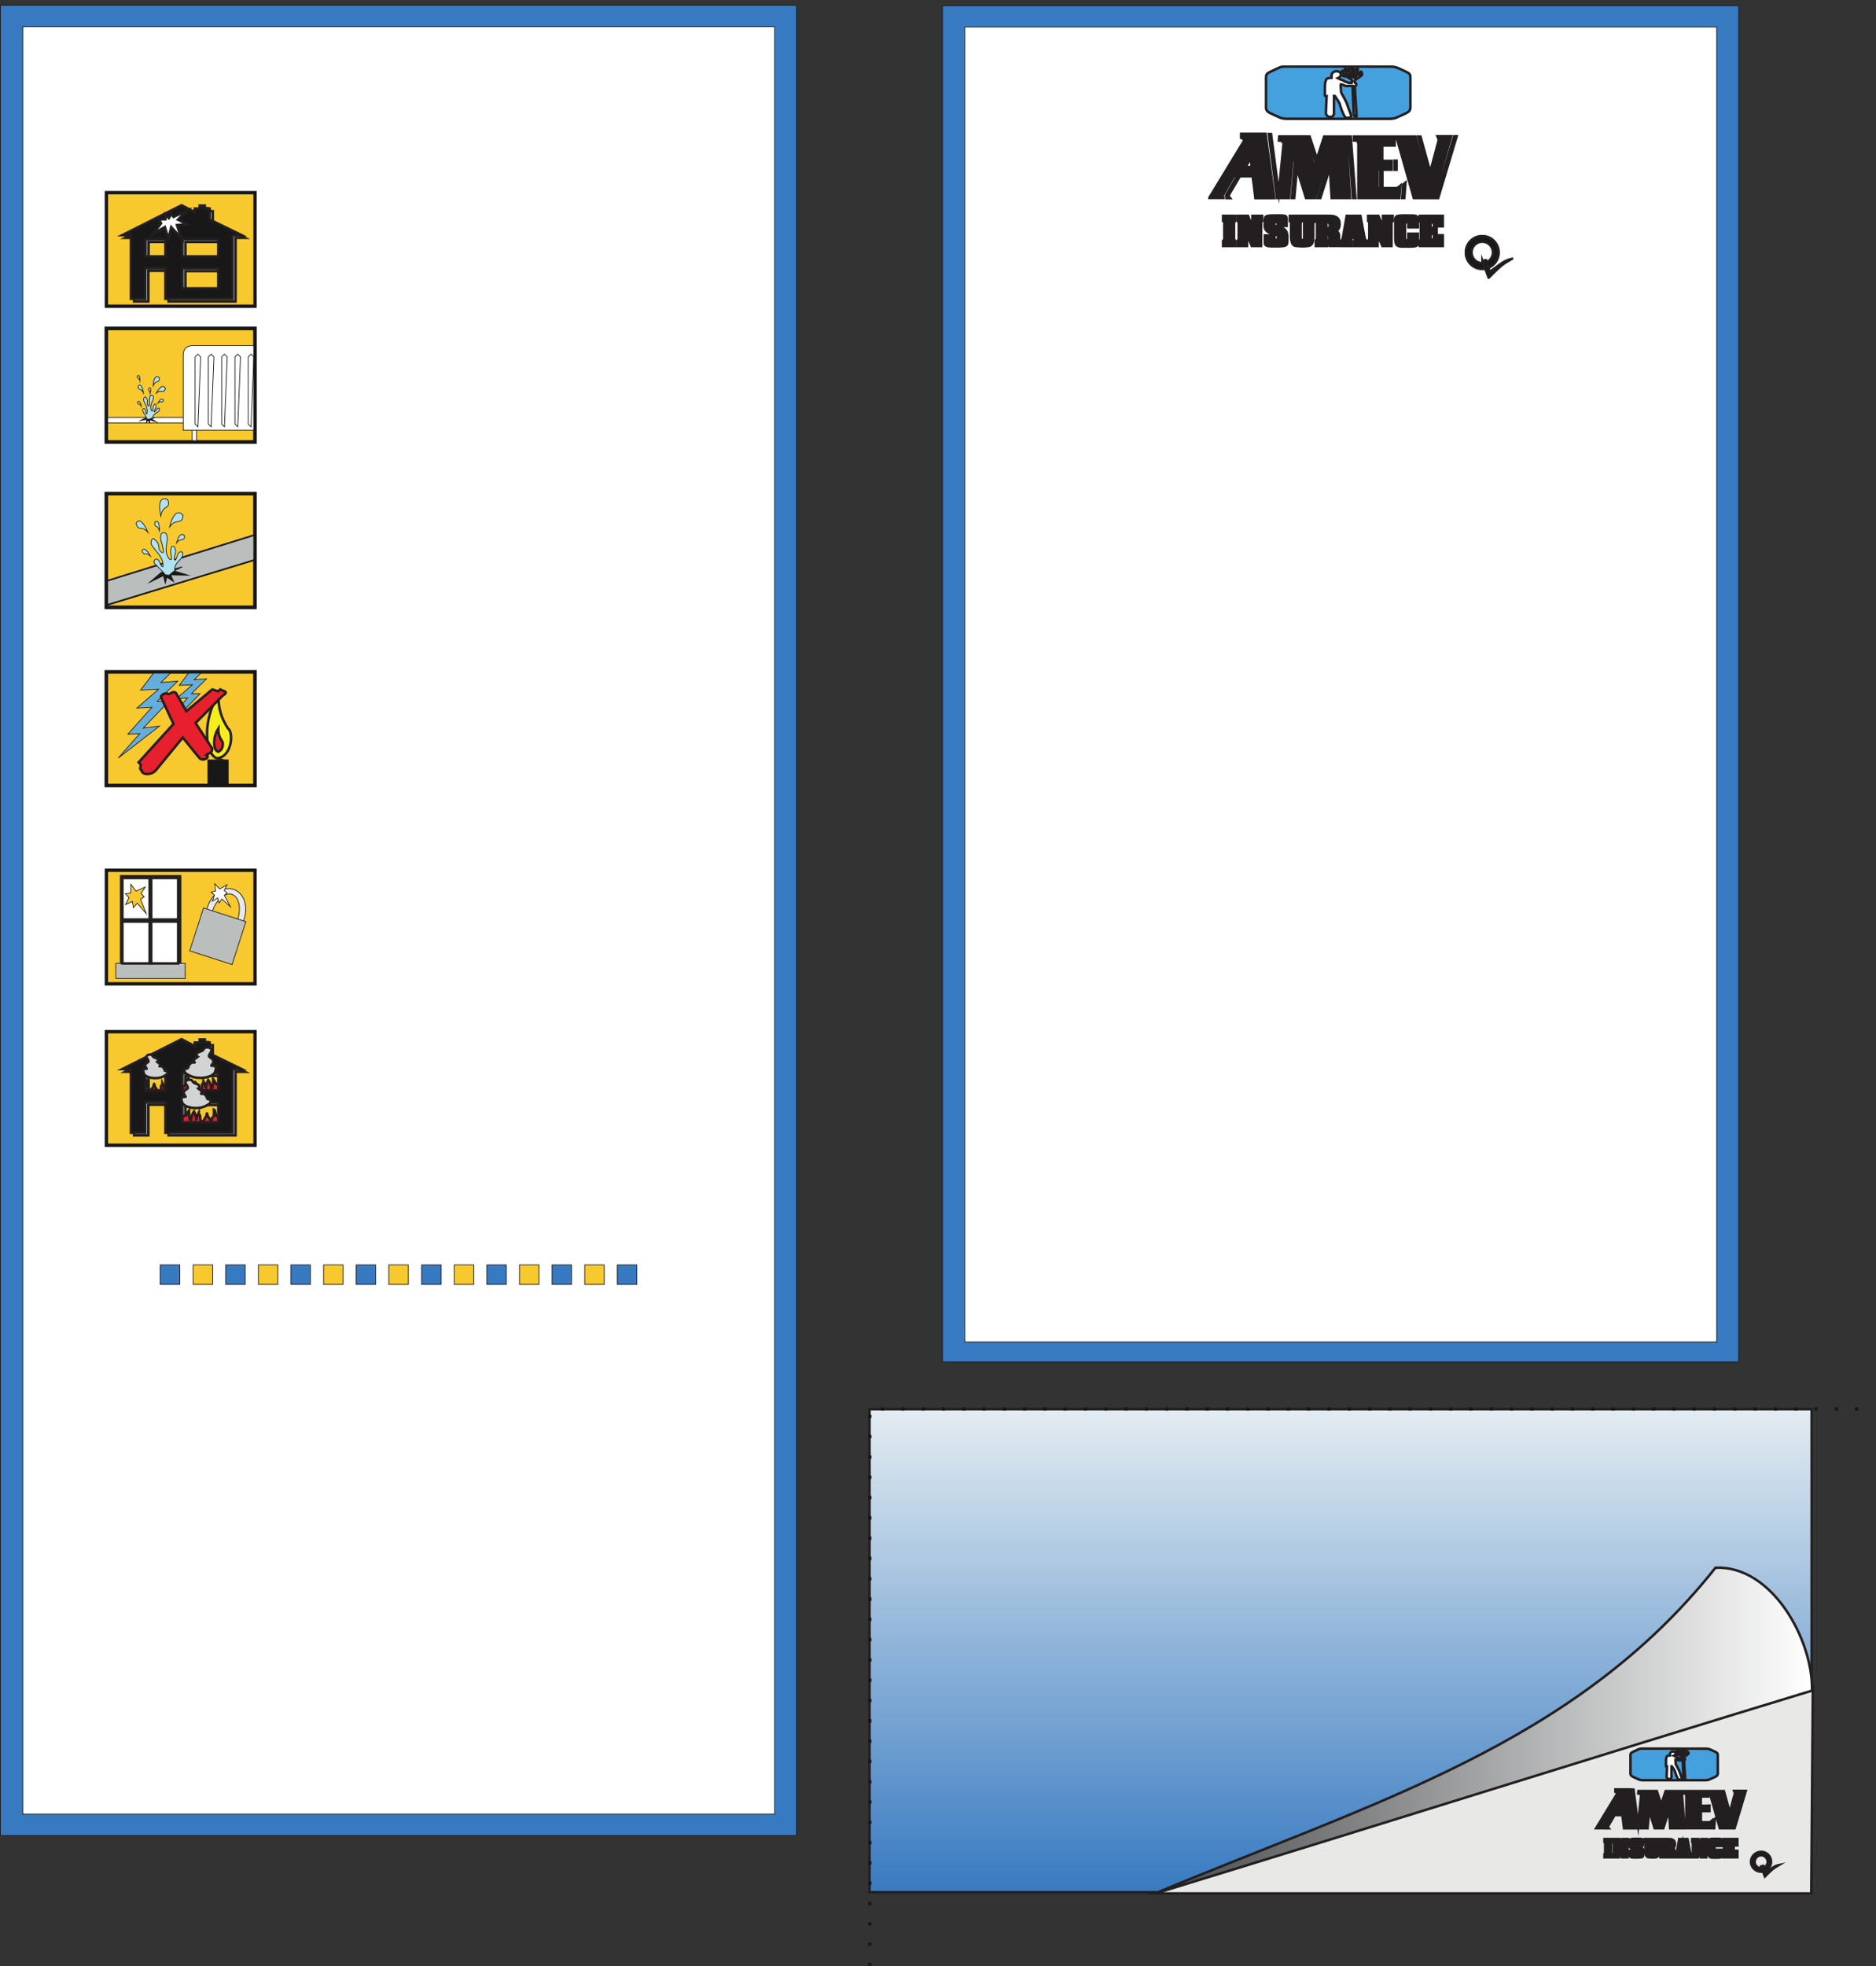 <svg xmlns="http://www.w3.org/2000/svg" xml:space="preserve" width="743.664" height="779.115"><rect width="100%" height="100%" fill="#333333" stroke="none"/><defs><clipPath clipPathUnits="userSpaceOnUse" id="b"><path d="M3600.85 5667.77h909.44v-636.04h-909.44z" clip-rule="evenodd"/></clipPath><clipPath clipPathUnits="userSpaceOnUse" id="c"><path d="M4365.49 5162.71h144.8v-130.98h-144.8z" clip-rule="evenodd"/></clipPath><clipPath clipPathUnits="userSpaceOnUse" id="d"><path d="M476.641 2095.07H1899.16v-60.28H476.641Z" clip-rule="evenodd"/></clipPath><linearGradient x1="140.4" y1="0" x2="140.4" y2="-143.932" gradientUnits="userSpaceOnUse" gradientTransform="matrix(10 0 0 10 2591.64 1664.15)" spreadMethod="pad" id="a"><stop style="stop-opacity:1;stop-color:#e3ecf1" offset="0"/><stop style="stop-opacity:1;stop-color:#387ac1" offset="1"/></linearGradient><linearGradient x1="0" y1="-48.544" x2="195.85" y2="-48.544" gradientUnits="userSpaceOnUse" gradientTransform="matrix(10 0 0 10 3442.26 1191.88)" spreadMethod="pad" id="e"><stop style="stop-opacity:1;stop-color:#484b4c" offset="0"/><stop style="stop-opacity:1;stop-color:#fff" offset="1"/></linearGradient></defs><path d="M2591.64 1664.15V224.828h2808V1664.15h-2808" style="fill:url(#a);fill-opacity:1;fill-rule:evenodd;stroke:none" transform="matrix(.133 0 0 -.133 0 779.733)"/><path d="M2591.64 1664.15V224.828h2808V1664.15Z" style="fill:none;stroke:#231f20;stroke-width:7.5;stroke-linecap:butt;stroke-linejoin:miter;stroke-miterlimit:10;stroke-dasharray:none;stroke-opacity:1" transform="matrix(.133 0 0 -.133 0 779.733)"/><path d="M5398.49 221.27H3442.18l1961.06 615.679z" style="fill:#e8e9e7;fill-opacity:1;fill-rule:evenodd;stroke:none" transform="matrix(.133 0 0 -.133 0 779.733)"/><path d="M5398.49 221.27H3442.18l1961.06 615.679z" style="fill:none;stroke:#231f20;stroke-width:7.5;stroke-linecap:butt;stroke-linejoin:miter;stroke-miterlimit:10;stroke-dasharray:none;stroke-opacity:1" transform="matrix(.133 0 0 -.133 0 779.733)"/><path d="M5182.2 1804.92H2809.08v4040.72H5182.2V1804.92" style="fill:#387ac1;fill-opacity:1;fill-rule:evenodd;stroke:none" transform="matrix(.133 0 0 -.133 0 779.733)"/><path d="M5182.2 1804.92H2809.08v4040.72H5182.2Z" style="fill:none;stroke:#191818;stroke-width:2.16;stroke-linecap:butt;stroke-linejoin:miter;stroke-miterlimit:10;stroke-dasharray:none;stroke-opacity:1" transform="matrix(.133 0 0 -.133 0 779.733)"/><path d="M5116.68 1864.31v3917.85H2875.79V1864.31h2240.89" style="fill:#fff;fill-opacity:1;fill-rule:evenodd;stroke:none" transform="matrix(.133 0 0 -.133 0 779.733)"/><path d="M5116.68 1864.31v3917.85H2875.79V1864.31Z" style="fill:none;stroke:#191818;stroke-width:2.16;stroke-linecap:butt;stroke-linejoin:miter;stroke-miterlimit:10;stroke-dasharray:none;stroke-opacity:1" transform="matrix(.133 0 0 -.133 0 779.733)"/><path d="M2374.2 393.801H1.078V5846.92H2374.2V393.801" style="fill:#387ac1;fill-opacity:1;fill-rule:evenodd;stroke:none" transform="matrix(.133 0 0 -.133 0 779.733)"/><path d="M2374.2 393.801H1.078V5846.92H2374.2Z" style="fill:none;stroke:#191818;stroke-width:2.16;stroke-linecap:butt;stroke-linejoin:miter;stroke-miterlimit:10;stroke-dasharray:none;stroke-opacity:1" transform="matrix(.133 0 0 -.133 0 779.733)"/><path d="M2308.68 457.43v5325.99H67.79V457.43h2240.89" style="fill:#fff;fill-opacity:1;fill-rule:evenodd;stroke:none" transform="matrix(.133 0 0 -.133 0 779.733)"/><path d="M2308.68 457.43v5325.99H67.79V457.43Z" style="fill:none;stroke:#191818;stroke-width:2.16;stroke-linecap:butt;stroke-linejoin:miter;stroke-miterlimit:10;stroke-dasharray:none;stroke-opacity:1" transform="matrix(.133 0 0 -.133 0 779.733)"/><g clip-path="url(#b)" transform="matrix(.133 0 0 -.133 0 779.733)"><path d="m4007.35 5664.44 142.96-.29 8.09-1.45 5.78-1.73 5.49-2.31 6.06-2.6 4.62-2.31 10.69-4.91 6.64-3.76 3.47-3.17 2.02-3.76.58-6.35v-91.56l-1.45-5.2-3.17-4.62-4.91-3.18-5.2-2.88-25.13-11.27-4.62-2.02-6.07-1.44-8.66-.87h-311.93l-8.67.87-6.06 1.44-4.62 2.02-25.13 11.27-5.2 2.88-4.91 3.18-3.18 4.62-1.44 5.2v91.56l.58 6.35 2.02 3.76 3.46 3.17 6.65 3.76 10.68 4.91 4.63 2.31 6.06 2.6 5.2 2.6 6.07 2.02 7.22 1.16h181.38" style="fill:#45a0de;fill-opacity:1;fill-rule:evenodd;stroke:none"/><path d="m4007.35 5664.44 142.96-.29 8.09-1.45 5.78-1.73 5.49-2.31 6.06-2.6 4.62-2.31 10.69-4.91 6.64-3.76 3.47-3.17 2.02-3.76.58-6.35v-91.56l-1.45-5.2-3.17-4.62-4.91-3.18-5.2-2.88-25.13-11.27-4.62-2.02-6.07-1.44-8.66-.87h-311.93l-8.67.87-6.06 1.44-4.62 2.02-25.13 11.27-5.2 2.88-4.91 3.18-3.18 4.62-1.44 5.2v91.56l.58 6.35 2.02 3.76 3.46 3.17 6.65 3.76 10.68 4.91 4.63 2.31 6.06 2.6 5.2 2.6 6.07 2.02 7.22 1.16z" style="fill:none;stroke:#231f20;stroke-width:7.5;stroke-linecap:butt;stroke-linejoin:miter;stroke-miterlimit:10;stroke-dasharray:none;stroke-opacity:1"/><path d="m4047.46 5648.93.12-2.27.72-7.08.72-.48 2.52-.72 1.55 2.52 1.08 2.52.48 3.83 2.04 1.8 1.8-1.32.72-3 .72-3.35-1.2-3-2.52-2.28-3.83-2.64-4.56-3.24-3.84-2.76-3.84-2.27-2.76-2.28v-3.12l.48-2.04.84-1.8 2.28-.48 1.2-3.24.24-2.27-.96-2.28-1.8-1.32-1.56-.48.84-17.75 4.32-67.16.24-3.36-.6-2.04-2.28-.72-1.92.48-1.8 1.8-1.31 2.76-.72 3.36-3.6 78.43-.48 4.92-9.12.24-8.63-.48-3.84.72-3.24 1.32-3.83 1.67-3.12 1.09-2.52.23-.72-2.99.96-11.99.36-7.32.48-2.28 9.11-16.79 6.6-12.71 4.56-12.95 4.79-13.44 2.76-7.07.96-2.64.84-4.8-2.76-4.07-4.8-.73h-6.83l-4.08 2.52-2.52 4.32-2.28 4.8-4.31 9.83-4.08 11.76-2.76 9.11-5.16 9.35-4.55 6.6-3.48 5.64-1.8 1.32h-1.8v-54.93l-1.56-2.52-2.28-2.52-2.52-2.52h-7.55l-3.12.96-2.28 1.56-1.56 1.56-2.28 3-.95 3.84 2.27 50.97-2.27-.24-2.52 1.08-.48 2.03v19.19l.24 12.36 1.2 7.91 1.67 4.8 1.44 3.59 2.52 1.68 3.6.97 4.92.83 4.31.24-.11 8.88 1.67 4.08 4.08 4.31 5.4 2.28 5.28.24 6.11-1.44 4.08-3.84 1.2-4.31-.24-4.56-3-3.12-3.12-2.27-2.52-1.2 7.92-3.84 7.55-2.76 4.92-3.12 6.6-2.28 5.03-1.8 8.88-.24.24 2.88.96.72v4.08l-4.32 4.07-5.04 2.76-5.51 4.32-10.44.96-1.32 2.28 2.52 1.56 3.36-.48-1.32 3-2.28 2.28-2.76 1.79-2.75 2.76.24 2.88 5.03-.24 2.04-.36.24 2.64 1.08 3.24.96 2.04 1.56-.96 1.56-1.8.48-3.6.48-6.12.48-3.23 3.12-2.52 4.55-3.84 4.56-3.6 2.04-.48.72 7.92-3.84 2.76-3.48 3.83-1.8 4.08v3.96l.24 5.64 2.76.71 3.36-1.68.48-3.11 1.8-.72 1.2 2.28 2.64.72 2.28-.24v-1.8l-2.04-.96-.48-2.28-1.8-.24-.84-1.56-1.68-.48-.36-3.12 2.28-1.79 2.4-2.52 2.76-2.52.24-4.32.72-3.48v-2.64h3.11l3.24 2.28.24 2.28v7.68l-2.76 2.51-2.52.73-1.55 1.79-.24 3.36 1.31 2.52h1.68l.6-2.28 1.44-1.08 1.32 1.56v2.76l2.76 2.28 2.76-.48v-3.24l.24-4.92" style="fill:#fff;fill-opacity:1;fill-rule:evenodd;stroke:none"/><path d="m4047.46 5648.93.12-2.27.72-7.08.72-.48 2.52-.72 1.55 2.52 1.08 2.52.48 3.83 2.04 1.8 1.8-1.32.72-3 .72-3.35-1.2-3-2.52-2.28-3.83-2.64-4.56-3.24-3.84-2.76-3.84-2.27-2.76-2.28v-3.12l.48-2.04.84-1.8 2.28-.48 1.2-3.24.24-2.27-.96-2.28-1.8-1.32-1.56-.48.84-17.75 4.32-67.16.24-3.36-.6-2.04-2.28-.72-1.92.48-1.8 1.8-1.31 2.76-.72 3.36-3.6 78.43-.48 4.92-9.12.24-8.63-.48-3.84.72-3.24 1.32-3.83 1.67-3.12 1.09-2.52.23-.72-2.99.96-11.99.36-7.32.48-2.28 9.11-16.79 6.6-12.71 4.56-12.95 4.79-13.44 2.76-7.07.96-2.64.84-4.8-2.76-4.07-4.8-.73h-6.83l-4.08 2.52-2.52 4.32-2.28 4.8-4.31 9.83-4.08 11.76-2.76 9.11-5.16 9.35-4.55 6.6-3.48 5.64-1.8 1.32h-1.8v-54.93l-1.56-2.52-2.28-2.52-2.52-2.52h-7.55l-3.12.96-2.28 1.56-1.56 1.56-2.28 3-.95 3.84 2.27 50.97-2.27-.24-2.52 1.08-.48 2.03v19.19l.24 12.36 1.2 7.91 1.67 4.8 1.44 3.59 2.52 1.68 3.6.97 4.92.83 4.31.24-.11 8.88 1.67 4.08 4.08 4.31 5.4 2.28 5.28.24 6.11-1.44 4.08-3.84 1.2-4.31-.24-4.56-3-3.12-3.12-2.27-2.52-1.2 7.92-3.84 7.55-2.76 4.92-3.12 6.6-2.28 5.03-1.8 8.88-.24.24 2.88.96.72v4.08l-4.32 4.07-5.04 2.76-5.51 4.32-10.44.96-1.32 2.28 2.52 1.56 3.36-.48-1.32 3-2.28 2.28-2.76 1.79-2.75 2.76.24 2.88 5.03-.24 2.04-.36.24 2.64 1.08 3.24.96 2.04 1.56-.96 1.56-1.8.48-3.6.48-6.12.48-3.23 3.12-2.52 4.55-3.84 4.56-3.6 2.04-.48.72 7.92-3.84 2.76-3.48 3.83-1.8 4.08v3.96l.24 5.64 2.76.71 3.36-1.68.48-3.11 1.8-.72 1.2 2.28 2.64.72 2.28-.24v-1.8l-2.04-.96-.48-2.28-1.8-.24-.84-1.56-1.68-.48-.36-3.12 2.28-1.79 2.4-2.52 2.76-2.52.24-4.32.72-3.48v-2.64h3.11l3.24 2.28.24 2.28v7.68l-2.76 2.51-2.52.73-1.55 1.79-.24 3.36 1.31 2.52h1.68l.6-2.28 1.44-1.08 1.32 1.56v2.76l2.76 2.28 2.76-.48v-3.24z" style="fill:none;stroke:#231f20;stroke-width:7.5;stroke-linecap:butt;stroke-linejoin:miter;stroke-miterlimit:10;stroke-dasharray:none;stroke-opacity:1"/><path d="m3604.18 5272.74 103.32 169.7v6.26l-8.29 3.13v12.21h72.63l25.99-191.61h-56.04l-8.14 64.96h-38.51l-30.69-52.44c-1.25-2.82-2.19-4.54-2.19-7.36l4.07-5.16h-10.79c-.32 1.72-1.25 2.97-1.25 4.85 0 1.72.46 3.76.93 5.17l32.09 55.57-9.08.94-32.25-55.89c-.16-1.87-1.1-3.28-1.1-4.85.32-2.04.47-3.29 1.1-5.48zm91.74 92.37 30.84 52.28v-13.93l-20.82-35.38h8.14l14.56 23.32 1.87-26.29zm85.63 98.3h6.74l23-175.64 14.4 146.21c-.78 1.88 0 2.35-2.65 5.64-1.41 2.35-2.66 2.97-4.86 3.76l-6.26.47 1.09 12.21h76.09l28.03-90.64 29.58 90.32h64.81l12.21-183h-54.64l-5.48 89.23-28.32-89.23h-7.68l34.75 110.21-1.88 18.32-41.01-128.53h-26.93l-27.08 87.51-7.83-87.51h-7.36l9.24 108.02-6.42 19.88-11.27-127.9h-35.69zm114.9-7.51h-.47m7.36 0 19.41-59.33-3.6-11.27-23.48 70.6zm115.22-.16 14.09-183h7.04l-13.77 183zm16.75 0v-11.58c2.82 0 5.64-.31 8.3-.62 2.97-1.1 2.97-2.2 3.91-3.92.63-2.35.63-3.76 1.25-7.67v-159.21h121.64l3.44 36.63c-3.13-2.82-3.9-3.75-6.26-4.54-1.88-1.25-3.44-2.66-7.04-2.66h-55.58v55.58h8.14v-53.23h7.21v52.6h27.08v26.14h-42.11v45.87h7.2v-41.95h7.36v41.95h36.94v26.61zm126.65 0 51.97-183.15h57.14l54.16 184.09h-41.01c1.25-2.81 1.88-4.07 2.5-6.41 1.88-2.35 1.26-4.54.94-7.36l-32.09-119.45-36.94 132.28zm64.96 0 29.75-110.67 3.75 14.24-26.61 96.43zm107.24.94-55.89-184.09h8.3l55.1 184.09zm-178-72.79v-26.77h6.42v26.77zm23.17-111.15 2.82 40.08 6.89 5.63-3.44-45.71h-6.27" style="fill:#231f20;fill-opacity:1;fill-rule:evenodd;stroke:none"/><path d="m3604.18 5272.74 103.32 169.7v6.26l-8.29 3.13v12.21h72.63l25.99-191.61h-56.04l-8.14 64.96h-38.51l-30.69-52.44c-1.25-2.82-2.19-4.54-2.19-7.36l4.07-5.16h-10.79c-.32 1.72-1.25 2.97-1.25 4.85 0 1.72.46 3.76.93 5.17l32.09 55.57-9.08.94-32.25-55.89c-.16-1.87-1.1-3.28-1.1-4.85.32-2.04.47-3.29 1.1-5.48zm91.74 92.37 30.84 52.28v-13.93l-20.82-35.38h8.14l14.56 23.32 1.87-26.29zm85.63 98.3h6.74l23-175.64 14.4 146.21c-.78 1.88 0 2.35-2.65 5.64-1.41 2.35-2.66 2.97-4.86 3.76l-6.26.47 1.09 12.21h76.09l28.03-90.64 29.58 90.32h64.81l12.21-183h-54.64l-5.48 89.23-28.32-89.23h-7.68l34.75 110.21-1.88 18.32-41.01-128.53h-26.93l-27.08 87.51-7.83-87.51h-7.36l9.24 108.02-6.42 19.88-11.27-127.9h-35.69zm114.9-7.51h-.47m7.36 0 19.41-59.33-3.6-11.27-23.48 70.6zm115.22-.16 14.09-183h7.04l-13.77 183zm16.75 0v-11.58c2.82 0 5.64-.31 8.3-.62 2.97-1.1 2.97-2.2 3.91-3.92.63-2.35.63-3.76 1.25-7.67v-159.21h121.64l3.44 36.63c-3.13-2.82-3.9-3.75-6.26-4.54-1.88-1.25-3.44-2.66-7.04-2.66h-55.58v55.58h8.14v-53.23h7.21v52.6h27.08v26.14h-42.11v45.87h7.2v-41.95h7.36v41.95h36.94v26.61zm126.65 0 51.97-183.15h57.14l54.16 184.09h-41.01c1.25-2.81 1.88-4.07 2.5-6.41 1.88-2.35 1.26-4.54.94-7.36l-32.09-119.45-36.94 132.28zm64.96 0 29.75-110.67 3.75 14.24-26.61 96.43zm107.24.94-55.89-184.09h8.3l55.1 184.09zm-178-72.79v-26.77h6.42v26.77zm23.17-111.15 2.82 40.08 6.89 5.63-3.44-45.71z" style="fill:none;stroke:#231f20;stroke-width:7.5;stroke-linecap:butt;stroke-linejoin:miter;stroke-miterlimit:10;stroke-dasharray:none;stroke-opacity:1"/><path d="M4231.8 5219.5h68.5v-31.29h-26.58v5.9c0 4.73-5.31 6.5-10.02 5.91v-16.54h18.29v-17.71h-18.29v-17.12c7.66-1.19 10.02 2.36 10.02 6.49v6.5h26.58v-31.89h-68.5v15.95c3.54 1.76 2.95 5.31 2.95 8.85v41.93c0 3.54-1.18 5.9-2.95 7.67zm-34.25-34.24v10.63c0 7.08-10.04 7.08-10.04-1.78v-41.33c0-7.67 10.04-9.45 10.04 0v13.58h28.35v-28.93c-1.19-8.86-5.91-9.45-33.66-9.45-27.16 0-33.66-1.19-33.66 27.16v37.2c0 28.35-2.95 28.35 33.66 28.35 33.06 0 31.89-.6 33.66-11.23v-24.2zm-119.87 34.24h30.71l15.94-40.15v15.35c0 3.55.59 7.09-2.36 9.45v15.35h28.93v-15.35c-3.54-2.36-3.54-5.31-3.54-9.45v-64.95h-27.16l-17.12 40.16v-14.18c0-4.13 0-7.08 2.96-8.85v-17.13h-28.36v15.95c4.14 2.95 3.55 7.08 3.55 10.03v38.38c0 4.14.59 7.68-3.55 10.04zm-23.02 0 12.4-64.95c1.18-4.72 2.95-7.67 5.32-9.44v-15.36h-36.03v15.36c3.54 2.35 3.54 4.72 3.54 8.26h-14.17c0-3.54 0-5.91 2.95-8.26v-15.36h-30.11v15.95c2.36 2.95 2.95 4.13 4.13 9.44l11.22 64.36zm-132.86 0h40.74c8.86 0 30.12-.59 30.12-23.61 0-15.36-5.91-19.49-13.59-21.85 10.04-1.18 11.81-7.09 11.81-14.17v-6.5c0-3.54 0-6.49 3.55-8.26v-15.36h-30.71c-1.77 4.73-1.77 14.76-1.77 18.9v8.26c0 6.5-4.72 7.09-8.27 8.27v-10.63c0-3.54 0-7.67 2.37-8.85v-15.95h-34.25v15.95c3.54 2.95 3.54 5.31 3.54 10.03v37.79c0 4.14.59 7.09-3.54 8.86zm-77.36 0h35.44v-15.94c-3.55-1.77-3.55-5.9-3.55-10.04v-34.83c0-7.09 0-11.23 5.91-11.23 5.9 0 4.72 5.32 4.72 11.23v33.65c0 4.14 1.18 9.45-2.95 11.22v15.94h33.65v-15.94c-3.53-2.95-3.53-7.67-3.53-12.99v-33.66c0-7.67.58-25.39-15.36-27.16-13.58-1.77-20.08-1.18-35.43 0-14.76.59-15.35 21.85-15.35 27.75v34.84c0 3.55 1.18 8.27-3.55 11.22zm-74.4-58.45h28.35v-5.91c0-5.9 2.95-7.08 7.08-6.49 4.14 1.18 3.55 2.95 3.55 7.67 0 8.86-18.31 9.45-25.39 12.99-12.4 5.32-14.77 14.76-14.18 24.8.59 25.39-2.95 26.58 33.07 26.58 37.2.59 29.52-2.96 32.48-8.27v-23.03h-26.57v4.72c0 9.45-9.45 7.68-10.04 2.96-1.76-10.04 12.4-11.22 18.9-13 21.25-4.72 20.07-21.84 19.48-38.96-.59-13.59.59-16.54-34.84-16.54-16.53 0-28.34-.59-31.89 7.09zm-80.89 58.45h30.7l15.36-40.15v15.35c0 3.55.59 7.09-2.37 9.45v15.35h28.95v-15.35c-2.96-2.36-2.96-5.31-2.96-9.45v-64.95h-27.76l-17.12 40.16v-14.18c0-4.13 0-7.08 2.95-8.85v-17.13h-27.75v15.95c3.54 2.95 2.95 7.08 2.95 10.03v38.38c0 4.14.59 7.68-2.95 10.04zm-43.7 0h36.02v-15.35c-3.54-2.36-3.54-5.9-3.54-9.45v-39.56c0-6.49 1.18-7.68 3.54-10.03v-15.36h-36.02v15.36c4.73 3.54 3.55 6.49 3.55 10.62v38.97c0 3.55 1.18 7.09-3.55 9.45zm308.23-27.75v-9.45c3.55 0 10.63-.59 10.04 9.45-1.18 8.27-3.54 8.86-10.04 8.86zm82.67-20.66-4.13 26.57-4.14-26.57z" style="fill:#231f20;fill-opacity:1;fill-rule:evenodd;stroke:none"/><path d="M4231.8 5219.5h68.5v-31.29h-26.58v5.9c0 4.73-5.31 6.5-10.02 5.91v-16.54h18.29v-17.71h-18.29v-17.12c7.66-1.19 10.02 2.36 10.02 6.49v6.5h26.58v-31.89h-68.5v15.95c3.54 1.76 2.95 5.31 2.95 8.85v41.93c0 3.54-1.18 5.9-2.95 7.67zm-34.25-34.24v10.63c0 7.08-10.04 7.08-10.04-1.78v-41.33c0-7.67 10.04-9.45 10.04 0v13.58h28.35v-28.93c-1.19-8.86-5.91-9.45-33.66-9.45-27.16 0-33.66-1.19-33.66 27.16v37.2c0 28.35-2.95 28.35 33.66 28.35 33.06 0 31.89-.6 33.66-11.23v-24.2zm-119.87 34.24h30.71l15.94-40.15v15.35c0 3.55.59 7.09-2.36 9.45v15.35h28.93v-15.35c-3.54-2.36-3.54-5.31-3.54-9.45v-64.95h-27.16l-17.12 40.16v-14.18c0-4.13 0-7.08 2.96-8.85v-17.13h-28.36v15.95c4.14 2.95 3.55 7.08 3.55 10.03v38.38c0 4.14.59 7.68-3.55 10.04zm-23.02 0 12.4-64.95c1.18-4.72 2.95-7.67 5.32-9.44v-15.36h-36.03v15.36c3.54 2.35 3.54 4.72 3.54 8.26h-14.17c0-3.54 0-5.91 2.95-8.26v-15.36h-30.11v15.95c2.36 2.95 2.95 4.13 4.13 9.44l11.22 64.36zm-132.86 0h40.74c8.86 0 30.12-.59 30.12-23.61 0-15.36-5.91-19.49-13.59-21.85 10.04-1.18 11.81-7.09 11.81-14.17v-6.5c0-3.54 0-6.49 3.55-8.26v-15.36h-30.71c-1.77 4.73-1.77 14.76-1.77 18.9v8.26c0 6.5-4.72 7.09-8.27 8.27v-10.63c0-3.54 0-7.67 2.37-8.85v-15.95h-34.25v15.95c3.54 2.95 3.54 5.31 3.54 10.03v37.79c0 4.14.59 7.09-3.54 8.86zm-77.36 0h35.44v-15.94c-3.55-1.77-3.55-5.9-3.55-10.04v-34.83c0-7.09 0-11.23 5.91-11.23 5.9 0 4.72 5.32 4.72 11.23v33.65c0 4.14 1.18 9.45-2.95 11.22v15.94h33.65v-15.94c-3.53-2.95-3.53-7.67-3.53-12.99v-33.66c0-7.67.58-25.39-15.36-27.16-13.58-1.77-20.08-1.18-35.43 0-14.76.59-15.35 21.85-15.35 27.75v34.84c0 3.55 1.18 8.27-3.55 11.22zm-74.4-58.45h28.35v-5.91c0-5.9 2.95-7.08 7.08-6.49 4.14 1.18 3.55 2.95 3.55 7.67 0 8.86-18.31 9.45-25.39 12.99-12.4 5.32-14.77 14.76-14.18 24.8.59 25.39-2.95 26.58 33.07 26.58 37.2.59 29.52-2.96 32.48-8.27v-23.03h-26.57v4.72c0 9.45-9.45 7.68-10.04 2.96-1.76-10.04 12.4-11.22 18.9-13 21.25-4.72 20.07-21.84 19.48-38.96-.59-13.59.59-16.54-34.84-16.54-16.53 0-28.34-.59-31.89 7.09zm-80.89 58.45h30.7l15.36-40.15v15.35c0 3.55.59 7.09-2.37 9.45v15.35h28.95v-15.35c-2.96-2.36-2.96-5.31-2.96-9.45v-64.95h-27.76l-17.12 40.16v-14.18c0-4.13 0-7.08 2.95-8.85v-17.13h-27.75v15.95c3.54 2.95 2.95 7.08 2.95 10.03v38.38c0 4.14.59 7.68-2.95 10.04zm-43.7 0h36.02v-15.35c-3.54-2.36-3.54-5.9-3.54-9.45v-39.56c0-6.49 1.18-7.68 3.54-10.03v-15.36h-36.02v15.36c4.73 3.54 3.55 6.49 3.55 10.62v38.97c0 3.55 1.18 7.09-3.55 9.45zm308.23-27.75v-9.45c3.55 0 10.63-.59 10.04 9.45-1.18 8.27-3.54 8.86-10.04 8.86zm82.67-20.66-4.13 26.57-4.14-26.57z" style="fill:none;stroke:#231f20;stroke-width:7.5;stroke-linecap:butt;stroke-linejoin:miter;stroke-miterlimit:10;stroke-dasharray:none;stroke-opacity:1"/></g><g clip-path="url(#c)" transform="matrix(.133 0 0 -.133 0 779.733)"><path d="M4417.81 5159.38c27.06 0 48.99-21.94 48.99-49 0-27.05-21.93-48.98-48.99-48.98-27.05 0-48.99 21.93-48.99 48.99 0 27.06 21.94 48.99 48.99 48.99" style="fill:#191818;fill-opacity:1;fill-rule:evenodd;stroke:none"/><path d="M4417.81 5159.38c27.06 0 48.99-21.94 48.99-49 0-27.05-21.93-48.98-48.99-48.98-27.05 0-48.99 21.93-48.99 48.99 0 27.06 21.94 48.99 48.99 48.99z" style="fill:none;stroke:#231f20;stroke-width:7.5;stroke-linecap:butt;stroke-linejoin:miter;stroke-miterlimit:10;stroke-dasharray:none;stroke-opacity:1"/><path d="M4417.9 5142.54c17.69 0 32.03-14.34 32.02-32.02 0-17.69-14.34-32.03-32.03-32.03-17.68.01-32.02 14.35-32.01 32.03 0 17.69 14.33 32.02 32.02 32.02" style="fill:#fff;fill-opacity:1;fill-rule:evenodd;stroke:none"/><path d="M4417.9 5142.54c17.69 0 32.03-14.34 32.02-32.02 0-17.69-14.34-32.03-32.03-32.03-17.68.01-32.02 14.35-32.01 32.03 0 17.69 14.33 32.02 32.02 32.02z" style="fill:none;stroke:#231f20;stroke-width:7.5;stroke-linecap:butt;stroke-linejoin:miter;stroke-miterlimit:10;stroke-dasharray:none;stroke-opacity:1"/><path d="M4418.54 5084.98c3.39.82 6.84 1.65 10.28 2.47 3.72-11.59 7.44-23.18 11.22-34.84 10.5 7.6 20.98 15.16 31.48 22.69 18.48 13.02 28.16 14.56 35.43 16.09-4.81-3.07-14.54-6.68-30.56-18.76-20.89-17.88-26.96-25.65-39.37-37.56-6.18 16.68-12.35 33.29-18.48 49.91" style="fill:#191818;fill-opacity:1;fill-rule:evenodd;stroke:none"/><path d="M4418.54 5084.98c3.39.82 6.84 1.65 10.28 2.47 3.72-11.59 7.44-23.18 11.22-34.84 10.5 7.6 20.98 15.16 31.48 22.69 18.48 13.02 28.16 14.56 35.43 16.09-4.81-3.07-14.54-6.68-30.56-18.76-20.89-17.88-26.96-25.65-39.37-37.56-6.18 16.68-12.35 33.29-18.48 49.91z" style="fill:none;stroke:#231f20;stroke-width:7.5;stroke-linecap:butt;stroke-linejoin:miter;stroke-miterlimit:10;stroke-dasharray:none;stroke-opacity:1"/></g><g clip-path="url(#d)" transform="matrix(.133 0 0 -.133 0 779.733)"><path d="M477.719 2093.99v-58.12h58.121v58.12h-58.121" style="fill:#387ac1;fill-opacity:1;fill-rule:evenodd;stroke:none"/><path d="M477.719 2093.99v-58.12h58.121v58.12z" style="fill:none;stroke:#191818;stroke-width:2.16;stroke-linecap:butt;stroke-linejoin:miter;stroke-miterlimit:10;stroke-dasharray:none;stroke-opacity:1"/><path d="M575.641 2093.99v-58.12h58.121v58.12h-58.121" style="fill:#f8c92e;fill-opacity:1;fill-rule:evenodd;stroke:none"/><path d="M575.641 2093.99v-58.12h58.121v58.12z" style="fill:none;stroke:#191818;stroke-width:2.16;stroke-linecap:butt;stroke-linejoin:miter;stroke-miterlimit:10;stroke-dasharray:none;stroke-opacity:1"/><path d="M672.84 2093.99v-58.12h58.121v58.12H672.84" style="fill:#387ac1;fill-opacity:1;fill-rule:evenodd;stroke:none"/><path d="M672.84 2093.99v-58.12h58.121v58.12z" style="fill:none;stroke:#191818;stroke-width:2.16;stroke-linecap:butt;stroke-linejoin:miter;stroke-miterlimit:10;stroke-dasharray:none;stroke-opacity:1"/><path d="M770.039 2093.99v-58.12h58.121v58.12h-58.121" style="fill:#f8c92e;fill-opacity:1;fill-rule:evenodd;stroke:none"/><path d="M770.039 2093.99v-58.12h58.121v58.12z" style="fill:none;stroke:#191818;stroke-width:2.16;stroke-linecap:butt;stroke-linejoin:miter;stroke-miterlimit:10;stroke-dasharray:none;stroke-opacity:1"/><path d="M867.238 2093.99v-58.12h58.121v58.12h-58.121" style="fill:#387ac1;fill-opacity:1;fill-rule:evenodd;stroke:none"/><path d="M867.238 2093.99v-58.12h58.121v58.12z" style="fill:none;stroke:#191818;stroke-width:2.16;stroke-linecap:butt;stroke-linejoin:miter;stroke-miterlimit:10;stroke-dasharray:none;stroke-opacity:1"/><path d="M964.441 2093.99v-58.12h58.119v58.12h-58.119" style="fill:#f8c92e;fill-opacity:1;fill-rule:evenodd;stroke:none"/><path d="M964.441 2093.99v-58.12h58.119v58.12z" style="fill:none;stroke:#191818;stroke-width:2.16;stroke-linecap:butt;stroke-linejoin:miter;stroke-miterlimit:10;stroke-dasharray:none;stroke-opacity:1"/><path d="M1061.64 2093.99v-58.12h58.12v58.12h-58.12" style="fill:#387ac1;fill-opacity:1;fill-rule:evenodd;stroke:none"/><path d="M1061.64 2093.99v-58.12h58.12v58.12z" style="fill:none;stroke:#191818;stroke-width:2.16;stroke-linecap:butt;stroke-linejoin:miter;stroke-miterlimit:10;stroke-dasharray:none;stroke-opacity:1"/><path d="M1158.84 2093.99v-58.12h58.12v58.12h-58.12" style="fill:#f8c92e;fill-opacity:1;fill-rule:evenodd;stroke:none"/><path d="M1158.84 2093.99v-58.12h58.12v58.12z" style="fill:none;stroke:#191818;stroke-width:2.16;stroke-linecap:butt;stroke-linejoin:miter;stroke-miterlimit:10;stroke-dasharray:none;stroke-opacity:1"/><path d="M1256.76 2093.99v-58.12h58.12v58.12h-58.12" style="fill:#387ac1;fill-opacity:1;fill-rule:evenodd;stroke:none"/><path d="M1256.76 2093.99v-58.12h58.12v58.12z" style="fill:none;stroke:#191818;stroke-width:2.16;stroke-linecap:butt;stroke-linejoin:miter;stroke-miterlimit:10;stroke-dasharray:none;stroke-opacity:1"/><path d="M1353.96 2093.99v-58.12h58.12v58.12h-58.12" style="fill:#f8c92e;fill-opacity:1;fill-rule:evenodd;stroke:none"/><path d="M1353.96 2093.99v-58.12h58.12v58.12z" style="fill:none;stroke:#191818;stroke-width:2.16;stroke-linecap:butt;stroke-linejoin:miter;stroke-miterlimit:10;stroke-dasharray:none;stroke-opacity:1"/><path d="M1451.16 2093.99v-58.12h58.12v58.12h-58.12" style="fill:#387ac1;fill-opacity:1;fill-rule:evenodd;stroke:none"/><path d="M1451.16 2093.99v-58.12h58.12v58.12z" style="fill:none;stroke:#191818;stroke-width:2.16;stroke-linecap:butt;stroke-linejoin:miter;stroke-miterlimit:10;stroke-dasharray:none;stroke-opacity:1"/><path d="M1548.36 2093.99v-58.12h58.12v58.12h-58.12" style="fill:#f8c92e;fill-opacity:1;fill-rule:evenodd;stroke:none"/><path d="M1548.36 2093.99v-58.12h58.12v58.12z" style="fill:none;stroke:#191818;stroke-width:2.16;stroke-linecap:butt;stroke-linejoin:miter;stroke-miterlimit:10;stroke-dasharray:none;stroke-opacity:1"/><path d="M1645.56 2093.99v-58.12h58.12v58.12h-58.12" style="fill:#387ac1;fill-opacity:1;fill-rule:evenodd;stroke:none"/><path d="M1645.56 2093.99v-58.12h58.12v58.12z" style="fill:none;stroke:#191818;stroke-width:2.16;stroke-linecap:butt;stroke-linejoin:miter;stroke-miterlimit:10;stroke-dasharray:none;stroke-opacity:1"/><path d="M1742.76 2093.99v-58.12h58.12v58.12h-58.12" style="fill:#f8c92e;fill-opacity:1;fill-rule:evenodd;stroke:none"/><path d="M1742.76 2093.99v-58.12h58.12v58.12z" style="fill:none;stroke:#191818;stroke-width:2.16;stroke-linecap:butt;stroke-linejoin:miter;stroke-miterlimit:10;stroke-dasharray:none;stroke-opacity:1"/><path d="M1839.96 2093.99v-58.12h58.12v58.12h-58.12" style="fill:#387ac1;fill-opacity:1;fill-rule:evenodd;stroke:none"/><path d="M1839.96 2093.99v-58.12h58.12v58.12z" style="fill:none;stroke:#191818;stroke-width:2.16;stroke-linecap:butt;stroke-linejoin:miter;stroke-miterlimit:10;stroke-dasharray:none;stroke-opacity:1"/></g><path d="M5113.11 1191.7c-419.6-528.774-1020.18-697.911-1670.85-970.692 653.31 199.449 1304.75 405.711 1958.4 604.488 4.04 148.34-117.67 373.694-287.55 366.204" style="fill:url(#e);fill-opacity:1;fill-rule:evenodd;stroke:none" transform="matrix(.133 0 0 -.133 0 779.733)"/><path d="M5113.11 1191.7c-419.6-528.774-1020.18-697.911-1670.85-970.692 653.31 199.449 1304.75 405.711 1958.4 604.488 4.04 148.34-117.67 373.694-287.55 366.204z" style="fill:none;stroke:#231f20;stroke-width:7.5;stroke-linecap:butt;stroke-linejoin:miter;stroke-miterlimit:10;stroke-dasharray:none;stroke-opacity:1" transform="matrix(.133 0 0 -.133 0 779.733)"/><path d="m5001.15 652.691 86.48-.183 4.89-.867 3.49-1.051 3.32-1.399 3.67-1.57 2.79-1.402 6.47-2.969 4.02-2.27 2.09-1.921 1.23-2.27.34-3.84V577.57l-.87-3.152-1.92-2.789-2.97-1.918-3.14-1.75-15.2-6.813-2.8-1.23-3.67-.867-5.24-.52h-188.67l-5.24.52-3.67.867-2.79 1.23-15.2 6.813-3.15 1.75-2.97 1.918-1.92 2.789-.87 3.152v55.379l.35 3.84 1.22 2.27 2.1 1.921 4.01 2.27 6.47 2.969 2.79 1.402 3.67 1.57 3.15 1.579 3.66 1.218 4.37.703h109.71" style="fill:#45a0de;fill-opacity:1;fill-rule:evenodd;stroke:none" transform="matrix(.133 0 0 -.133 0 779.733)"/><path d="m5001.15 652.691 86.48-.183 4.89-.867 3.49-1.051 3.32-1.399 3.67-1.57 2.79-1.402 6.47-2.969 4.02-2.27 2.09-1.921 1.23-2.27.34-3.84V577.57l-.87-3.152-1.92-2.789-2.97-1.918-3.14-1.75-15.2-6.813-2.8-1.23-3.67-.867-5.24-.52h-188.67l-5.24.52-3.67.867-2.79 1.23-15.2 6.813-3.15 1.75-2.97 1.918-1.92 2.789-.87 3.152v55.379l.35 3.84 1.22 2.27 2.1 1.921 4.01 2.27 6.47 2.969 2.79 1.402 3.67 1.57 3.15 1.579 3.66 1.218 4.37.703z" style="fill:none;stroke:#231f20;stroke-width:7.5;stroke-linecap:butt;stroke-linejoin:miter;stroke-miterlimit:10;stroke-dasharray:none;stroke-opacity:1" transform="matrix(.133 0 0 -.133 0 779.733)"/><path d="m5025.12 643.32.07-1.379.43-4.281.44-.289 1.52-.43.94 1.52.66 1.519.29 2.321 1.23 1.09 1.09-.801.43-1.809.44-2.031-.73-1.809-1.52-1.382-2.32-1.598-2.76-1.961-2.32-1.66-2.32-1.379-1.67-1.383v-1.887l.29-1.23.51-1.09 1.38-.293.72-1.957.15-1.371-.58-1.379-1.09-.801-.94-.289.51-10.742 2.61-40.609.14-2.032-.36-1.238-1.38-.43-1.16.29-1.09 1.089-.8 1.661-.43 2.031-2.18 47.437-.29 2.973-5.51.148-5.22-.289-2.32.43-1.96.801-2.32 1.019-1.89.649-1.52.152-.44-1.82.58-7.25.22-4.422.29-1.379 5.51-10.16 3.99-7.692 2.76-7.828 2.9-8.121 1.67-4.281.58-1.598.51-2.902-1.67-2.469-2.9-.429h-4.14l-2.46 1.519-1.53 2.609-1.37 2.903-2.62 5.949-2.46 7.109-1.67 5.512-3.12 5.66-2.76 3.989-2.1 3.41-1.09.8h-1.08v-33.222l-.95-1.528-1.38-1.519-1.52-1.52h-4.57l-1.88.579-1.38.941-.95.937-1.37 1.821-.58 2.32 1.37 30.82-1.37-.14-1.53.652-.29 1.231v11.609l.15 7.469.72 4.789 1.02 2.902.87 2.18 1.52 1.008 2.18.582 2.97.507 2.61.141-.07 5.371 1.02 2.469 2.46 2.609 3.27 1.383 3.19.137 3.7-.867 2.46-2.321.73-2.609-.15-2.762-1.81-1.879-1.89-1.379-1.52-.73 4.79-2.32 4.57-1.672 2.97-1.879 3.99-1.379 3.05-1.09 5.36-.141.15 1.739.58.429v2.473l-2.61 2.469-3.05 1.66-3.33 2.621-6.31.578-.8 1.371 1.52.95 2.03-.29-.8 1.809-1.37 1.379-1.67 1.09-1.67 1.66.14 1.742 3.05-.14 1.23-.219.15 1.597.65 1.961.58 1.231.95-.582.94-1.09.29-2.18.29-3.687.29-1.961 1.88-1.531 2.76-2.321 2.76-2.168 1.23-.289.43 4.778-2.32 1.671-2.1 2.321-1.09 2.469v2.39l.15 3.41 1.67.438 2.03-1.02.29-1.879 1.08-.441.73 1.383 1.6.429 1.37-.14v-1.09l-1.23-.582-.29-1.379-1.09-.141-.5-.949-1.02-.289-.22-1.879 1.38-1.09 1.45-1.523 1.67-1.527.14-2.61.44-2.101v-1.602h1.89l1.95 1.383.15 1.379v4.64l-1.67 1.528-1.52.433-.95 1.09-.14 2.028.8 1.519h1.01l.37-1.379.87-.648.79.937v1.672l1.67 1.379 1.67-.289v-1.961l.15-2.969" style="fill:#fff;fill-opacity:1;fill-rule:evenodd;stroke:none" transform="matrix(.133 0 0 -.133 0 779.733)"/><path d="m5025.12 643.32.07-1.379.43-4.281.44-.289 1.52-.43.94 1.52.66 1.519.29 2.321 1.23 1.09 1.09-.801.43-1.809.44-2.031-.73-1.809-1.52-1.382-2.32-1.598-2.76-1.961-2.32-1.66-2.32-1.379-1.67-1.383v-1.887l.29-1.23.51-1.09 1.38-.293.72-1.957.15-1.371-.58-1.379-1.09-.801-.94-.289.51-10.742 2.61-40.609.14-2.032-.36-1.238-1.38-.43-1.16.29-1.09 1.089-.8 1.661-.43 2.031-2.18 47.437-.29 2.973-5.51.148-5.22-.289-2.32.43-1.96.801-2.32 1.019-1.89.649-1.52.152-.44-1.82.58-7.25.22-4.422.29-1.379 5.51-10.16 3.99-7.692 2.76-7.828 2.9-8.121 1.67-4.281.58-1.598.51-2.902-1.67-2.469-2.9-.429h-4.14l-2.46 1.519-1.53 2.609-1.37 2.903-2.62 5.949-2.46 7.109-1.67 5.512-3.12 5.66-2.76 3.989-2.1 3.41-1.09.8h-1.08v-33.222l-.95-1.528-1.38-1.519-1.52-1.52h-4.57l-1.88.579-1.38.941-.95.937-1.37 1.821-.58 2.32 1.37 30.82-1.37-.14-1.53.652-.29 1.231v11.609l.15 7.469.72 4.789 1.02 2.902.87 2.18 1.52 1.008 2.18.582 2.97.507 2.61.141-.07 5.371 1.02 2.469 2.46 2.609 3.27 1.383 3.19.137 3.7-.867 2.46-2.321.73-2.609-.15-2.762-1.81-1.879-1.89-1.379-1.52-.73 4.79-2.32 4.57-1.672 2.97-1.879 3.99-1.379 3.05-1.09 5.36-.141.15 1.739.58.429v2.473l-2.61 2.469-3.05 1.66-3.33 2.621-6.31.578-.8 1.371 1.52.95 2.03-.29-.8 1.809-1.37 1.379-1.67 1.09-1.67 1.66.14 1.742 3.05-.14 1.23-.219.15 1.597.65 1.961.58 1.231.95-.582.94-1.09.29-2.18.29-3.687.29-1.961 1.88-1.531 2.76-2.321 2.76-2.168 1.23-.289.43 4.778-2.32 1.671-2.1 2.321-1.09 2.469v2.39l.15 3.41 1.67.438 2.03-1.02.29-1.879 1.08-.441.73 1.383 1.6.429 1.37-.14v-1.09l-1.23-.582-.29-1.379-1.09-.141-.5-.949-1.02-.289-.22-1.879 1.38-1.09 1.45-1.523 1.67-1.527.14-2.61.44-2.101v-1.602h1.89l1.95 1.383.15 1.379v4.64l-1.67 1.528-1.52.433-.95 1.09-.14 2.028.8 1.519h1.01l.37-1.379.87-.648.79.937v1.672l1.67 1.379 1.67-.289v-1.961z" style="fill:none;stroke:#231f20;stroke-width:7.5;stroke-linecap:butt;stroke-linejoin:miter;stroke-miterlimit:10;stroke-dasharray:none;stroke-opacity:1" transform="matrix(.133 0 0 -.133 0 779.733)"/><path d="m4757.26 415.469 62.5 102.64v3.789l-5.02 1.891v7.391h43.94l15.72-115.899h-33.9l-4.93 39.289h-23.29l-18.56-31.718c-.76-1.704-1.33-2.743-1.33-4.454l2.46-3.117h-6.53c-.19 1.039-.76 1.797-.76 2.93 0 1.039.29 2.277.57 3.129l19.41 33.609-5.49.571-19.51-33.801c-.09-1.141-.66-1.989-.66-2.938.19-1.23.29-1.992.66-3.312zm55.49 55.871 18.66 31.621v-8.43l-12.6-21.402h4.93l8.8 14.109 1.14-15.898zm51.8 59.461h4.07l13.92-106.242 8.71 88.441c-.47 1.141 0 1.418-1.61 3.41-.85 1.418-1.61 1.801-2.93 2.27l-3.79.289.66 7.383h46.02l16.95-54.832 17.9 54.64h39.2l7.39-110.691h-33.05l-3.31 53.972-17.14-53.972h-4.64l21.02 66.66-1.14 11.082-24.81-77.742h-16.29l-16.38 52.929-4.73-52.929h-4.45l5.58 65.332-3.88 12.027-6.82-77.359h-21.59zm69.5-4.543h-.28m4.45 0 11.74-35.887-2.18-6.82-14.2 42.707zm69.69-.098 8.52-110.691h4.27l-8.34 110.691zm10.13 0v-7c1.71 0 3.41-.191 5.02-.379 1.8-.672 1.8-1.332 2.37-2.371.38-1.422.38-2.269.76-4.64v-96.301h73.57l2.09 22.152c-1.9-1.703-2.37-2.269-3.79-2.742-1.14-.758-2.08-1.609-4.26-1.609h-33.62v33.609h4.93v-32.188h4.35v31.817h16.38v15.812h-25.47v27.739h4.36v-25.368h4.45v25.368h22.35v16.101zm76.61 0 31.44-110.789h34.56l32.77 111.359h-24.81c.75-1.699 1.13-2.46 1.51-3.878 1.14-1.422.76-2.75.57-4.454l-19.41-72.25-22.35 80.012zm39.3 0 17.99-66.949 2.27 8.617-16.1 58.332zm64.86.57-33.8-111.359h5.02l33.33 111.359zm-107.66-44.031v-16.191h3.88v16.191zm14.01-67.23 1.71 24.242 4.16 3.41-2.08-27.652h-3.79" style="fill:#231f20;fill-opacity:1;fill-rule:evenodd;stroke:none" transform="matrix(.133 0 0 -.133 0 779.733)"/><path d="m4757.26 415.469 62.5 102.64v3.789l-5.02 1.891v7.391h43.94l15.72-115.899h-33.9l-4.93 39.289h-23.29l-18.56-31.718c-.76-1.704-1.33-2.743-1.33-4.454l2.46-3.117h-6.53c-.19 1.039-.76 1.797-.76 2.93 0 1.039.29 2.277.57 3.129l19.41 33.609-5.49.571-19.51-33.801c-.09-1.141-.66-1.989-.66-2.938.19-1.23.29-1.992.66-3.312zm55.49 55.871 18.66 31.621v-8.43l-12.6-21.402h4.93l8.8 14.109 1.14-15.898zm51.8 59.461h4.07l13.92-106.242 8.71 88.441c-.47 1.141 0 1.418-1.61 3.41-.85 1.418-1.61 1.801-2.93 2.27l-3.79.289.66 7.383h46.02l16.95-54.832 17.9 54.64h39.2l7.39-110.691h-33.05l-3.31 53.972-17.14-53.972h-4.64l21.02 66.66-1.14 11.082-24.81-77.742h-16.29l-16.38 52.929-4.73-52.929h-4.45l5.58 65.332-3.88 12.027-6.82-77.359h-21.59zm69.5-4.543h-.28m4.45 0 11.74-35.887-2.18-6.82-14.2 42.707zm69.69-.098 8.52-110.691h4.27l-8.34 110.691zm10.13 0v-7c1.71 0 3.41-.191 5.02-.379 1.8-.672 1.8-1.332 2.37-2.371.38-1.422.38-2.269.76-4.64v-96.301h73.57l2.09 22.152c-1.9-1.703-2.37-2.269-3.79-2.742-1.14-.758-2.08-1.609-4.26-1.609h-33.62v33.609h4.93v-32.188h4.35v31.817h16.38v15.812h-25.47v27.739h4.36v-25.368h4.45v25.368h22.35v16.101zm76.61 0 31.44-110.789h34.56l32.77 111.359h-24.81c.75-1.699 1.13-2.46 1.51-3.878 1.14-1.422.76-2.75.57-4.454l-19.41-72.25-22.35 80.012zm39.3 0 17.99-66.949 2.27 8.617-16.1 58.332zm64.86.57-33.8-111.359h5.02l33.33 111.359zm-107.66-44.031v-16.191h3.88v16.191zm14.01-67.23 1.71 24.242 4.16 3.41-2.08-27.652z" style="fill:none;stroke:#231f20;stroke-width:7.5;stroke-linecap:butt;stroke-linejoin:miter;stroke-miterlimit:10;stroke-dasharray:none;stroke-opacity:1" transform="matrix(.133 0 0 -.133 0 779.733)"/><path d="M5136.84 383.27h41.43v-18.93h-16.07v3.57c0 2.86-3.21 3.93-6.07 3.57v-10h11.07v-10.71h-11.07v-10.36c4.64-.722 6.07 1.43 6.07 3.93v3.93h16.07v-19.29h-41.43v9.641c2.14 1.067 1.79 3.219 1.79 5.359v25.36c0 2.14-.72 3.57-1.79 4.64zm-20.72-20.719v6.429c0 4.29-6.07 4.29-6.07-1.07v-25c0-4.652 6.07-5.722 6.07 0v8.211h17.15v-17.5c-.72-5.363-3.57-5.711-20.36-5.711-16.43 0-20.36-.722-20.36 16.43v22.5c0 17.14-1.79 17.14 20.36 17.14 20 0 19.29-.351 20.36-6.781v-14.648zm-72.51 20.719h18.58l9.64-24.29v9.29c0 2.14.36 4.281-1.43 5.71v9.29h17.5v-9.29c-2.14-1.429-2.14-3.21-2.14-5.71v-39.29h-16.43l-10.36 24.29v-8.582c0-2.5 0-4.278 1.79-5.348v-10.36h-17.15v9.641c2.5 1.789 2.15 4.289 2.15 6.067v23.222c0 2.5.35 4.641-2.15 6.07zm-13.93 0 7.5-39.29c.72-2.859 1.79-4.64 3.22-5.722v-9.278h-21.79v9.278c2.14 1.43 2.14 2.863 2.14 5h-8.57c0-2.137 0-3.57 1.79-5v-9.278h-18.22v9.641c1.43 1.789 1.78 2.5 2.5 5.719l6.79 38.93zm-80.37 0h24.65c5.36 0 18.22-.36 18.22-14.29 0-9.281-3.58-11.792-8.22-13.21 6.07-.719 7.15-4.29 7.15-8.582v-3.93c0-2.137 0-3.918 2.14-5v-9.278h-18.58c-1.07 2.848-1.07 8.93-1.07 11.43v5c0 3.93-2.85 4.278-5 5v-6.43c0-2.14 0-4.64 1.43-5.359v-9.641h-20.72v9.641c2.15 1.789 2.15 3.219 2.15 6.067v22.863c0 2.5.35 4.289-2.15 5.359zm-46.79 0h21.43v-9.641c-2.14-1.078-2.14-3.578-2.14-6.078V346.48c0-4.292 0-6.792 3.57-6.792s2.86 3.222 2.86 6.792v20.36c0 2.5.71 5.711-1.79 6.789v9.641h20.36v-9.641c-2.14-1.789-2.14-4.649-2.14-7.859v-20.36c0-4.652.36-15.359-9.29-16.43-8.21-1.07-12.14-.722-21.43 0-8.93.348-9.29 13.208-9.29 16.778v21.082c0 2.14.72 5-2.14 6.789zm-45-35.36h17.14v-3.57c0-3.582 1.79-4.289 4.29-3.93 2.5.711 2.14 1.778 2.14 4.641 0 5.359-11.07 5.719-15.36 7.859-7.5 3.211-8.93 8.93-8.57 15 .36 15.36-1.79 16.07 20 16.07 22.5.36 17.86-1.781 19.65-5v-13.929h-16.08v2.859c0 5.719-5.71 4.641-6.07 1.789-1.07-6.078 7.5-6.789 11.43-7.859 12.86-2.86 12.15-13.219 11.79-23.582-.36-8.207.36-10-21.08-10-10 0-17.14-.348-19.28 4.293zm-48.94 35.36h18.57l9.29-24.29v9.29c0 2.14.36 4.281-1.43 5.71v9.29h17.5v-9.29c-1.78-1.429-1.78-3.21-1.78-5.71v-39.29h-16.79l-10.36 24.29v-8.582c0-2.5 0-4.278 1.79-5.348v-10.36h-16.79v9.641c2.14 1.789 1.79 4.289 1.79 6.067v23.222c0 2.5.35 4.641-1.79 6.07zm-26.43 0h21.79v-9.29c-2.15-1.429-2.15-3.57-2.15-5.71v-23.93c0-3.93.72-4.652 2.15-6.082v-9.278h-21.79v9.278c2.85 2.152 2.14 3.93 2.14 6.43v23.582c0 2.14.71 4.281-2.14 5.71zm186.45-16.79v-5.71c2.15 0 6.43-.36 6.07 5.71-.71 5-2.14 5.36-6.07 5.36zm50.01-12.5-2.5 16.071-2.5-16.071z" style="fill:#231f20;fill-opacity:1;fill-rule:evenodd;stroke:none" transform="matrix(.133 0 0 -.133 0 779.733)"/><path d="M5136.84 383.27h41.43v-18.93h-16.07v3.57c0 2.86-3.21 3.93-6.07 3.57v-10h11.07v-10.71h-11.07v-10.36c4.64-.722 6.07 1.43 6.07 3.93v3.93h16.07v-19.29h-41.43v9.641c2.14 1.067 1.79 3.219 1.79 5.359v25.36c0 2.14-.72 3.57-1.79 4.64zm-20.72-20.719v6.429c0 4.29-6.07 4.29-6.07-1.07v-25c0-4.652 6.07-5.722 6.07 0v8.211h17.15v-17.5c-.72-5.363-3.57-5.711-20.36-5.711-16.43 0-20.36-.722-20.36 16.43v22.5c0 17.14-1.79 17.14 20.36 17.14 20 0 19.29-.351 20.36-6.781v-14.648zm-72.51 20.719h18.58l9.64-24.29v9.29c0 2.14.36 4.281-1.43 5.71v9.29h17.5v-9.29c-2.14-1.429-2.14-3.21-2.14-5.71v-39.29h-16.43l-10.36 24.29v-8.582c0-2.5 0-4.278 1.79-5.348v-10.36h-17.15v9.641c2.5 1.789 2.15 4.289 2.15 6.067v23.222c0 2.5.35 4.641-2.15 6.07zm-13.93 0 7.5-39.29c.72-2.859 1.79-4.64 3.22-5.722v-9.278h-21.79v9.278c2.14 1.43 2.14 2.863 2.14 5h-8.57c0-2.137 0-3.57 1.79-5v-9.278h-18.22v9.641c1.43 1.789 1.78 2.5 2.5 5.719l6.79 38.93zm-80.37 0h24.65c5.36 0 18.22-.36 18.22-14.29 0-9.281-3.58-11.792-8.22-13.21 6.07-.719 7.15-4.29 7.15-8.582v-3.93c0-2.137 0-3.918 2.14-5v-9.278h-18.58c-1.07 2.848-1.07 8.93-1.07 11.43v5c0 3.93-2.85 4.278-5 5v-6.43c0-2.14 0-4.64 1.43-5.359v-9.641h-20.72v9.641c2.15 1.789 2.15 3.219 2.15 6.067v22.863c0 2.5.35 4.289-2.15 5.359zm-46.79 0h21.43v-9.641c-2.14-1.078-2.14-3.578-2.14-6.078V346.48c0-4.292 0-6.792 3.57-6.792s2.86 3.222 2.86 6.792v20.36c0 2.5.71 5.711-1.79 6.789v9.641h20.36v-9.641c-2.14-1.789-2.14-4.649-2.14-7.859v-20.36c0-4.652.36-15.359-9.29-16.43-8.21-1.07-12.14-.722-21.43 0-8.93.348-9.29 13.208-9.29 16.778v21.082c0 2.14.72 5-2.14 6.789zm-45-35.36h17.14v-3.57c0-3.582 1.79-4.289 4.29-3.93 2.5.711 2.14 1.778 2.14 4.641 0 5.359-11.07 5.719-15.36 7.859-7.5 3.211-8.93 8.93-8.57 15 .36 15.36-1.79 16.07 20 16.07 22.5.36 17.86-1.781 19.65-5v-13.929h-16.08v2.859c0 5.719-5.71 4.641-6.07 1.789-1.07-6.078 7.5-6.789 11.43-7.859 12.86-2.86 12.15-13.219 11.79-23.582-.36-8.207.36-10-21.08-10-10 0-17.14-.348-19.28 4.293zm-48.94 35.36h18.57l9.29-24.29v9.29c0 2.14.36 4.281-1.43 5.71v9.29h17.5v-9.29c-1.78-1.429-1.78-3.21-1.78-5.71v-39.29h-16.79l-10.36 24.29v-8.582c0-2.5 0-4.278 1.79-5.348v-10.36h-16.79v9.641c2.14 1.789 1.79 4.289 1.79 6.067v23.222c0 2.5.35 4.641-1.79 6.07zm-26.43 0h21.79v-9.29c-2.15-1.429-2.15-3.57-2.15-5.71v-23.93c0-3.93.72-4.652 2.15-6.082v-9.278h-21.79v9.278c2.85 2.152 2.14 3.93 2.14 6.43v23.582c0 2.14.71 4.281-2.14 5.71zm186.45-16.79v-5.71c2.15 0 6.43-.36 6.07 5.71-.71 5-2.14 5.36-6.07 5.36zm50.01-12.5-2.5 16.071-2.5-16.071z" style="fill:none;stroke:#231f20;stroke-width:7.5;stroke-linecap:butt;stroke-linejoin:miter;stroke-miterlimit:10;stroke-dasharray:none;stroke-opacity:1" transform="matrix(.133 0 0 -.133 0 779.733)"/><path d="M5249.16 286.07c-16.56 0-30.24 13.68-30.24 29.52s13.68 29.519 30.24 29.519 29.52-13.679 29.52-29.519c0-15.84-12.96-29.52-29.52-29.52zm0 10.078a19.36 19.36 0 0 0-19.44 19.442c0 10.078 8.64 19.441 19.44 19.441s19.44-9.363 19.44-19.441a19.36 19.36 0 0 0-19.44-19.442" style="fill:#191818;fill-opacity:1;fill-rule:evenodd;stroke:none" transform="matrix(.133 0 0 -.133 0 779.733)"/><path d="M5249.16 286.07c-16.56 0-30.24 13.68-30.24 29.52s13.68 29.519 30.24 29.519 29.52-13.679 29.52-29.519c0-15.84-12.96-29.52-29.52-29.52zm0 10.078a19.36 19.36 0 0 0-19.44 19.442c0 10.078 8.64 19.441 19.44 19.441s19.44-9.363 19.44-19.441a19.36 19.36 0 0 0-19.44-19.442z" style="fill:none;stroke:#231f20;stroke-width:7.5;stroke-linecap:butt;stroke-linejoin:miter;stroke-miterlimit:10;stroke-dasharray:none;stroke-opacity:1" transform="matrix(.133 0 0 -.133 0 779.733)"/><path d="M5249.16 301.91c2.05.5 4.13.988 6.22 1.488 2.25-7.007 4.49-14.019 6.78-21.07 6.35 4.602 12.69 9.16 19.04 13.731 11.18 7.871 17.03 8.793 21.43 9.722-2.91-1.851-8.79-4.043-18.48-11.34-12.64-10.82-16.31-15.511-23.81-22.722-3.74 10.082-7.48 20.14-11.18 30.191" style="fill:#191818;fill-opacity:1;fill-rule:evenodd;stroke:none" transform="matrix(.133 0 0 -.133 0 779.733)"/><path d="M5249.16 301.91c2.05.5 4.13.988 6.22 1.488 2.25-7.007 4.49-14.019 6.78-21.07 6.35 4.602 12.69 9.16 19.04 13.731 11.18 7.871 17.03 8.793 21.43 9.722-2.91-1.851-8.79-4.043-18.48-11.34-12.64-10.82-16.31-15.511-23.81-22.722-3.74 10.082-7.48 20.14-11.18 30.191z" style="fill:none;stroke:#231f20;stroke-width:7.5;stroke-linecap:butt;stroke-linejoin:miter;stroke-miterlimit:10;stroke-dasharray:none;stroke-opacity:1" transform="matrix(.133 0 0 -.133 0 779.733)"/><path d="M317.16 4950.23v338.4h442.961v-338.4H317.16" style="fill:#f8c92e;fill-opacity:1;fill-rule:evenodd;stroke:none" transform="matrix(.133 0 0 -.133 0 779.733)"/><path d="M317.16 4950.23v338.4h442.961v-338.4z" style="fill:none;stroke:#191818;stroke-width:10.08;stroke-linecap:butt;stroke-linejoin:miter;stroke-miterlimit:10;stroke-dasharray:none;stroke-opacity:1" transform="matrix(.133 0 0 -.133 0 779.733)"/><path d="M317.16 4545.59v338.4h442.961v-338.4H317.16" style="fill:#f8c92e;fill-opacity:1;fill-rule:evenodd;stroke:none" transform="matrix(.133 0 0 -.133 0 779.733)"/><path d="M317.16 4545.59v338.4h442.961v-338.4z" style="fill:none;stroke:#191818;stroke-width:10.08;stroke-linecap:butt;stroke-linejoin:miter;stroke-miterlimit:10;stroke-dasharray:none;stroke-opacity:1" transform="matrix(.133 0 0 -.133 0 779.733)"/><path d="M317.16 4053.11v338.4h442.961v-338.4H317.16" style="fill:#f8c92e;fill-opacity:1;fill-rule:evenodd;stroke:none" transform="matrix(.133 0 0 -.133 0 779.733)"/><path d="M317.16 4053.11v338.4h442.961v-338.4z" style="fill:none;stroke:#191818;stroke-width:10.08;stroke-linecap:butt;stroke-linejoin:miter;stroke-miterlimit:10;stroke-dasharray:none;stroke-opacity:1" transform="matrix(.133 0 0 -.133 0 779.733)"/><path d="M317.16 3522.47v338.4h442.961v-338.4H317.16" style="fill:#f8c92e;fill-opacity:1;fill-rule:evenodd;stroke:none" transform="matrix(.133 0 0 -.133 0 779.733)"/><path d="M317.16 3522.47v338.4h442.961v-338.4z" style="fill:none;stroke:#191818;stroke-width:10.08;stroke-linecap:butt;stroke-linejoin:miter;stroke-miterlimit:10;stroke-dasharray:none;stroke-opacity:1" transform="matrix(.133 0 0 -.133 0 779.733)"/><path d="M317.16 2931.35v338.4h442.961v-338.4H317.16" style="fill:#f8c92e;fill-opacity:1;fill-rule:evenodd;stroke:none" transform="matrix(.133 0 0 -.133 0 779.733)"/><path d="M317.16 2931.35v338.4h442.961v-338.4z" style="fill:none;stroke:#191818;stroke-width:10.08;stroke-linecap:butt;stroke-linejoin:miter;stroke-miterlimit:10;stroke-dasharray:none;stroke-opacity:1" transform="matrix(.133 0 0 -.133 0 779.733)"/><path d="M317.16 2450.39v338.4h442.961v-338.4H317.16" style="fill:#f8c92e;fill-opacity:1;fill-rule:evenodd;stroke:none" transform="matrix(.133 0 0 -.133 0 779.733)"/><path d="M317.16 2450.39v338.4h442.961v-338.4z" style="fill:none;stroke:#191818;stroke-width:10.08;stroke-linecap:butt;stroke-linejoin:miter;stroke-miterlimit:10;stroke-dasharray:none;stroke-opacity:1" transform="matrix(.133 0 0 -.133 0 779.733)"/><path d="M552.602 4995.59H660v59.34H552.602Zm0 95.3H660v50.84H552.602Zm-109.731 0h59.457v50.84h-59.457zm-69.34 63.18 176.86 89.13 39.679-20.48v10.59h14.43v9.07h15.238v-9.07h14.543v-32.7l95.297-46.54h-27.457v-189.55H502.328v91.34H442.18v-91.34h-42.711v189.43l-25.938.12" style="fill:#babfbe;fill-opacity:1;fill-rule:evenodd;stroke:none" transform="matrix(.133 0 0 -.133 0 779.733)"/><path d="M552.602 4995.59H660v59.34H552.602Zm0 95.3H660v50.84H552.602Zm-109.731 0h59.457v50.84h-59.457zm-69.34 63.18 176.86 89.13 39.679-20.48v10.59h14.43v9.07h15.238v-9.07h14.543v-32.7l95.297-46.54h-27.457v-189.55H502.328v91.34H442.18v-91.34h-42.711v189.43z" style="fill:none;stroke:#231f20;stroke-width:7.5;stroke-linecap:butt;stroke-linejoin:miter;stroke-miterlimit:10;stroke-dasharray:none;stroke-opacity:1" transform="matrix(.133 0 0 -.133 0 779.733)"/><path d="M552.602 2510.87H660v59.34H552.602Zm0 95.3H660v50.85H552.602Zm-109.731 0h59.457v50.85h-59.457zm-69.34 63.18 176.86 89.13L590.07 2738v10.59h14.43v9.08h15.238v-9.08h14.543v-32.7l95.297-46.54h-27.457V2479.8H502.328v91.34H442.18v-91.34h-42.711v189.43l-25.938.12" style="fill:#babfbe;fill-opacity:1;fill-rule:evenodd;stroke:none" transform="matrix(.133 0 0 -.133 0 779.733)"/><path d="M552.602 2510.87H660v59.34H552.602Zm0 95.3H660v50.85H552.602Zm-109.731 0h59.457v50.85h-59.457zm-69.34 63.18 176.86 89.13L590.07 2738v10.59h14.43v9.08h15.238v-9.08h14.543v-32.7l95.297-46.54h-27.457V2479.8H502.328v91.34H442.18v-91.34h-42.711v189.43z" style="fill:none;stroke:#231f20;stroke-width:7.5;stroke-linecap:butt;stroke-linejoin:miter;stroke-miterlimit:10;stroke-dasharray:none;stroke-opacity:1" transform="matrix(.133 0 0 -.133 0 779.733)"/><path d="M554.039 4619.03v-16.58H317.16v16.58h236.879" style="fill:#fff;fill-opacity:1;fill-rule:evenodd;stroke:none" transform="matrix(.133 0 0 -.133 0 779.733)"/><path d="M554.039 4619.03v-16.58H317.16v16.58z" style="fill:none;stroke:#191818;stroke-width:2.16;stroke-linecap:butt;stroke-linejoin:miter;stroke-miterlimit:10;stroke-dasharray:none;stroke-opacity:1" transform="matrix(.133 0 0 -.133 0 779.733)"/><path d="M572.762 4583.75v-35.28h12.968v35.28h-12.968" style="fill:#fff;fill-opacity:1;fill-rule:evenodd;stroke:none" transform="matrix(.133 0 0 -.133 0 779.733)"/><path d="M572.762 4583.75v-35.28h12.968v35.28z" style="fill:none;stroke:#191818;stroke-width:2.16;stroke-linecap:butt;stroke-linejoin:miter;stroke-miterlimit:10;stroke-dasharray:none;stroke-opacity:1" transform="matrix(.133 0 0 -.133 0 779.733)"/><path d="m435.238 4617.59-16.558-7.92 18.718 3.6-.718-2.16v-7.2l3.601 6.48 6.481-7.2-1.442 8.64 20.16-5.76-15.121 9.36 10.801 2.16h-25.922" style="fill:#191818;fill-opacity:1;fill-rule:evenodd;stroke:none" transform="matrix(.133 0 0 -.133 0 779.733)"/><path d="m435.238 4617.59-16.558-7.92 18.718 3.6-.718-2.16v-7.2l3.601 6.48 6.481-7.2-1.442 8.64 20.16-5.76-15.121 9.36 10.801 2.16z" style="fill:none;stroke:#191818;stroke-width:2.16;stroke-linecap:butt;stroke-linejoin:miter;stroke-miterlimit:10;stroke-dasharray:none;stroke-opacity:1" transform="matrix(.133 0 0 -.133 0 779.733)"/><path d="M466.02 4691.52c9.242 16.41 20.492 27.39 27.359 13.18-7.188-17.24-11.117.14-27.359-13.18" style="fill:#b2e2ef;fill-opacity:1;fill-rule:evenodd;stroke:none" transform="matrix(.133 0 0 -.133 0 779.733)"/><path d="M466.02 4691.52c9.242 16.41 20.492 27.39 27.359 13.18-7.188-17.24-11.117.14-27.359-13.18z" style="fill:none;stroke:#191818;stroke-width:2.16;stroke-linecap:butt;stroke-linejoin:miter;stroke-miterlimit:10;stroke-dasharray:none;stroke-opacity:1" transform="matrix(.133 0 0 -.133 0 779.733)"/><path d="M470.859 4662.24c5.493 9.75 12.172 16.28 16.262 7.84-4.281-10.24-6.609.07-16.262-7.84" style="fill:#b2e2ef;fill-opacity:1;fill-rule:evenodd;stroke:none" transform="matrix(.133 0 0 -.133 0 779.733)"/><path d="M470.859 4662.24c5.493 9.75 12.172 16.28 16.262 7.84-4.281-10.24-6.609.07-16.262-7.84z" style="fill:none;stroke:#191818;stroke-width:2.16;stroke-linecap:butt;stroke-linejoin:miter;stroke-miterlimit:10;stroke-dasharray:none;stroke-opacity:1" transform="matrix(.133 0 0 -.133 0 779.733)"/><path d="M456.629 4713.42c.851 18.82 5.941 33.71 18.48 24.12 1.352-18.63-9.988-4.9-18.48-24.12" style="fill:#b2e2ef;fill-opacity:1;fill-rule:evenodd;stroke:none" transform="matrix(.133 0 0 -.133 0 779.733)"/><path d="M456.629 4713.42c.851 18.82 5.941 33.71 18.48 24.12 1.352-18.63-9.988-4.9-18.48-24.12z" style="fill:none;stroke:#191818;stroke-width:2.16;stroke-linecap:butt;stroke-linejoin:miter;stroke-miterlimit:10;stroke-dasharray:none;stroke-opacity:1" transform="matrix(.133 0 0 -.133 0 779.733)"/><path d="M427.43 4692.38c-2.539 16.19-7.739 28.8-15.821 20.01.93-16.12 7.719-3.8 15.821-20.01" style="fill:#b2e2ef;fill-opacity:1;fill-rule:evenodd;stroke:none" transform="matrix(.133 0 0 -.133 0 779.733)"/><path d="M427.43 4692.38c-2.539 16.19-7.739 28.8-15.821 20.01.93-16.12 7.719-3.8 15.821-20.01z" style="fill:none;stroke:#191818;stroke-width:2.16;stroke-linecap:butt;stroke-linejoin:miter;stroke-miterlimit:10;stroke-dasharray:none;stroke-opacity:1" transform="matrix(.133 0 0 -.133 0 779.733)"/><path d="M421.32 4652.49c-2.699 10.3-6.898 18.12-11.55 11.91 1.66-10.36 5.242-1.96 11.55-11.91" style="fill:#b2e2ef;fill-opacity:1;fill-rule:evenodd;stroke:none" transform="matrix(.133 0 0 -.133 0 779.733)"/><path d="M421.32 4652.49c-2.699 10.3-6.898 18.12-11.55 11.91 1.66-10.36 5.242-1.96 11.55-11.91z" style="fill:none;stroke:#191818;stroke-width:2.16;stroke-linecap:butt;stroke-linejoin:miter;stroke-miterlimit:10;stroke-dasharray:none;stroke-opacity:1" transform="matrix(.133 0 0 -.133 0 779.733)"/><path d="M447.59 4690.29c2.879 10.26 3.23 19.12-3.93 16.11-3.808-9.77 3.531-4.33 3.93-16.11" style="fill:#b2e2ef;fill-opacity:1;fill-rule:evenodd;stroke:none" transform="matrix(.133 0 0 -.133 0 779.733)"/><path d="M447.59 4690.29c2.879 10.26 3.23 19.12-3.93 16.11-3.808-9.77 3.531-4.33 3.93-16.11z" style="fill:none;stroke:#191818;stroke-width:2.16;stroke-linecap:butt;stroke-linejoin:miter;stroke-miterlimit:10;stroke-dasharray:none;stroke-opacity:1" transform="matrix(.133 0 0 -.133 0 779.733)"/><path d="M417.16 4727.82c.309 10.64-1.5 19.34-7.719 14.69-1.332-10.41 4.477-3.37 7.719-14.69" style="fill:#b2e2ef;fill-opacity:1;fill-rule:evenodd;stroke:none" transform="matrix(.133 0 0 -.133 0 779.733)"/><path d="M417.16 4727.82c.309 10.64-1.5 19.34-7.719 14.69-1.332-10.41 4.477-3.37 7.719-14.69z" style="fill:none;stroke:#191818;stroke-width:2.16;stroke-linecap:butt;stroke-linejoin:miter;stroke-miterlimit:10;stroke-dasharray:none;stroke-opacity:1" transform="matrix(.133 0 0 -.133 0 779.733)"/><path d="M437.398 4615.43c-3.296 9.89-6.589 11.21-9.886 19.12-7.91 7.92 2.636 14.51 5.269 7.26 2.641-3.96 0-10.55 4.617-12.53 7.25 19.78-13.847 38.25-8.566 46.16 1.316 4.62 5.93 5.93 6.59 2.64 5.937-7.26 3.957-11.87 3.297-18.47 3.301-11.21 7.91-7.25 6.59.66 1.32 7.26-1.317 13.85 1.98 21.1 1.981 6.6 11.211 3.96 9.891-1.97 1.32-11.21-12.532-21.11-6.59-38.91 1.32-3.3 4.609-3.96 4.609 0 1.321 5.27 0 10.55 3.961 15.83 1.32 4.61 6.602 2.63 5.942-1.98 1.32-8.58-5.282-11.21-5.942-18.47 2.641-4.61 7.262 10.55 13.192 10.55 3.296 0 4.617-3.29 2.64-5.27-1.98-9.23-17.812-8.57-19.793-23.08l-11.867-5.28-5.934 2.64" style="fill:#b2e2ef;fill-opacity:1;fill-rule:evenodd;stroke:none" transform="matrix(.133 0 0 -.133 0 779.733)"/><path d="M437.398 4615.43c-3.296 9.89-6.589 11.21-9.886 19.12-7.91 7.92 2.636 14.51 5.269 7.26 2.641-3.96 0-10.55 4.617-12.53 7.25 19.78-13.847 38.25-8.566 46.16 1.316 4.62 5.93 5.93 6.59 2.64 5.937-7.26 3.957-11.87 3.297-18.47 3.301-11.21 7.91-7.25 6.59.66 1.32 7.26-1.317 13.85 1.98 21.1 1.981 6.6 11.211 3.96 9.891-1.97 1.32-11.21-12.532-21.11-6.59-38.91 1.32-3.3 4.609-3.96 4.609 0 1.321 5.27 0 10.55 3.961 15.83 1.32 4.61 6.602 2.63 5.942-1.98 1.32-8.58-5.282-11.21-5.942-18.47 2.641-4.61 7.262 10.55 13.192 10.55 3.296 0 4.617-3.29 2.64-5.27-1.98-9.23-17.812-8.57-19.793-23.08l-11.867-5.28z" style="fill:none;stroke:#191818;stroke-width:2.16;stroke-linecap:butt;stroke-linejoin:miter;stroke-miterlimit:10;stroke-dasharray:none;stroke-opacity:1" transform="matrix(.133 0 0 -.133 0 779.733)"/><path d="M759.238 4832.87h-182.16c-21.598 0-31.68-9.36-30.957-30.96v-221.04h213.117v252" style="fill:#fff;fill-opacity:1;fill-rule:evenodd;stroke:none" transform="matrix(.133 0 0 -.133 0 779.733)"/><path d="M759.238 4832.87h-182.16c-21.598 0-31.68-9.36-30.957-30.96v-221.04h213.117z" style="fill:none;stroke:#191818;stroke-width:2.16;stroke-linecap:butt;stroke-linejoin:miter;stroke-miterlimit:10;stroke-dasharray:none;stroke-opacity:1" transform="matrix(.133 0 0 -.133 0 779.733)"/><path d="M581.398 4799.33v-200.1l8.34-8.34 8.34 208.44-8.34 8.34zm39.602 0v-200.1l8.34-8.34 8.34 208.44-8.34 8.34zm39.602 0v-200.1l8.339-8.34 8.34 208.44-8.34 8.34zm39.597 0v-200.1l8.34-8.34 8.34 208.44-8.34 8.34zm39.602 0v-200.1l8.34-8.34 8.339 208.44-8.339 8.34z" style="fill:none;stroke:#191818;stroke-width:2.16;stroke-linecap:butt;stroke-linejoin:miter;stroke-miterlimit:10;stroke-dasharray:none;stroke-opacity:1" transform="matrix(.133 0 0 -.133 0 779.733)"/><path d="M759.961 4269.11 317.16 4131.59v-72l441.36 134.64 1.441 74.88" style="fill:#babfbe;fill-opacity:1;fill-rule:evenodd;stroke:none" transform="matrix(.133 0 0 -.133 0 779.733)"/><path d="M759.961 4269.11 317.16 4131.59v-72l441.36 134.64z" style="fill:none;stroke:#191818;stroke-width:5.04;stroke-linecap:butt;stroke-linejoin:miter;stroke-miterlimit:10;stroke-dasharray:none;stroke-opacity:1" transform="matrix(.133 0 0 -.133 0 779.733)"/><path d="m480.5 4157.16-34.988-29.85 43.008 20.78-.348-5.69 4.629-17.44 4.551 18.01 20.32-13.26-9.051 20 52.527-.96-42.636 12.92 24.75 12.19-62.762-16.7" style="fill:#191818;fill-opacity:1;fill-rule:evenodd;stroke:none" transform="matrix(.133 0 0 -.133 0 779.733)"/><path d="m480.5 4157.16-34.988-29.85 43.008 20.78-.348-5.69 4.629-17.44 4.551 18.01 20.32-13.26-9.051 20 52.527-.96-42.636 12.92 24.75 12.19z" style="fill:none;stroke:#191818;stroke-width:2.16;stroke-linecap:butt;stroke-linejoin:miter;stroke-miterlimit:10;stroke-dasharray:none;stroke-opacity:1" transform="matrix(.133 0 0 -.133 0 779.733)"/><path d="M505.301 4292.45c8.258 31.99 22.379 55.69 40.437 34.69-4.418-32.44-18.918-4.78-40.437-34.69" style="fill:#b2e2ef;fill-opacity:1;fill-rule:evenodd;stroke:none" transform="matrix(.133 0 0 -.133 0 779.733)"/><path d="M505.301 4292.45c8.258 31.99 22.379 55.69 40.437 34.69-4.418-32.44-18.918-4.78-40.437-34.69z" style="fill:none;stroke:#191818;stroke-width:2.16;stroke-linecap:butt;stroke-linejoin:miter;stroke-miterlimit:10;stroke-dasharray:none;stroke-opacity:1" transform="matrix(.133 0 0 -.133 0 779.733)"/><path d="M526.398 4244.99c4.911 19 13.301 33.08 24.024 20.61-2.621-19.28-11.231-2.85-24.024-20.61" style="fill:#b2e2ef;fill-opacity:1;fill-rule:evenodd;stroke:none" transform="matrix(.133 0 0 -.133 0 779.733)"/><path d="M526.398 4244.99c4.911 19 13.301 33.08 24.024 20.61-2.621-19.28-11.231-2.85-24.024-20.61z" style="fill:none;stroke:#191818;stroke-width:2.16;stroke-linecap:butt;stroke-linejoin:miter;stroke-miterlimit:10;stroke-dasharray:none;stroke-opacity:1" transform="matrix(.133 0 0 -.133 0 779.733)"/><path d="M479.398 4325.03c-7.046 32.28-5.128 59.81 20.454 49.21 10.687-30.97-14.723-12.81-20.454-49.21" style="fill:#b2e2ef;fill-opacity:1;fill-rule:evenodd;stroke:none" transform="matrix(.133 0 0 -.133 0 779.733)"/><path d="M479.398 4325.03c-7.046 32.28-5.128 59.81 20.454 49.21 10.687-30.97-14.723-12.81-20.454-49.21z" style="fill:none;stroke:#191818;stroke-width:2.16;stroke-linecap:butt;stroke-linejoin:miter;stroke-miterlimit:10;stroke-dasharray:none;stroke-opacity:1" transform="matrix(.133 0 0 -.133 0 779.733)"/><path d="M441.371 4276.29c-11.601 26.3-26.121 45.36-35.859 26.8 8.847-26.9 14.808-2.97 35.859-26.8" style="fill:#b2e2ef;fill-opacity:1;fill-rule:evenodd;stroke:none" transform="matrix(.133 0 0 -.133 0 779.733)"/><path d="M441.371 4276.29c-11.601 26.3-26.121 45.36-35.859 26.8 8.847-26.9 14.808-2.97 35.859-26.8z" style="fill:none;stroke:#191818;stroke-width:2.16;stroke-linecap:butt;stroke-linejoin:miter;stroke-miterlimit:10;stroke-dasharray:none;stroke-opacity:1" transform="matrix(.133 0 0 -.133 0 779.733)"/><path d="M448.172 4206.09c-9.231 16.24-19.863 27.61-24.942 14.97 7.481-16.81 9.77-.95 24.942-14.97" style="fill:#b2e2ef;fill-opacity:1;fill-rule:evenodd;stroke:none" transform="matrix(.133 0 0 -.133 0 779.733)"/><path d="M448.172 4206.09c-9.231 16.24-19.863 27.61-24.942 14.97 7.481-16.81 9.77-.95 24.942-14.97z" style="fill:none;stroke:#191818;stroke-width:2.16;stroke-linecap:butt;stroke-linejoin:miter;stroke-miterlimit:10;stroke-dasharray:none;stroke-opacity:1" transform="matrix(.133 0 0 -.133 0 779.733)"/><path d="M475.289 4281.31c.262 18.68-3.148 33.87-13.93 25.54-2.05-18.29 7.942-5.76 13.93-25.54" style="fill:#b2e2ef;fill-opacity:1;fill-rule:evenodd;stroke:none" transform="matrix(.133 0 0 -.133 0 779.733)"/><path d="M475.289 4281.31c.262 18.68-3.148 33.87-13.93 25.54-2.05-18.29 7.942-5.76 13.93-25.54z" style="fill:none;stroke:#191818;stroke-width:2.16;stroke-linecap:butt;stroke-linejoin:miter;stroke-miterlimit:10;stroke-dasharray:none;stroke-opacity:1" transform="matrix(.133 0 0 -.133 0 779.733)"/><path d="M492.121 4150.32c-10.051 15.27-16.242 16.02-25.391 27.95-16.992 9.84-2.082 25.78 5.668 14.68 6.25-5.52 4.762-17.88 13.473-19.15 3.379 36.81-40.723 58.59-35.351 74.38.152 8.43 7.39 12.73 9.992 7.45 13.328-9.63 12.058-18.34 13.918-29.81 10.64-17.52 16.691-8.73 10.879 4.09-1.039 12.89-8.477 22.88-6.161 36.66.383 12.07 17.223 11.77 17.661 1.11 7.293-18.41-11.727-41.43 6.371-68.93 3.718-5 9.609-4.64 7.82 2.07-.141 9.54-4.762 17.89-.43 28.63.16 8.41 9.989 7.44 10.95-.68 6.109-13.95-3.879-21.38-1.731-33.98 6.563-6.63 7.543 21.16 17.602 23.84 5.589 1.48 9.308-3.52 6.847-7.77.813-16.54-26.316-22.56-23.129-48.04l-17.738-14.3-11.25 1.8" style="fill:#b2e2ef;fill-opacity:1;fill-rule:evenodd;stroke:none" transform="matrix(.133 0 0 -.133 0 779.733)"/><path d="M492.121 4150.32c-10.051 15.27-16.242 16.02-25.391 27.95-16.992 9.84-2.082 25.78 5.668 14.68 6.25-5.52 4.762-17.88 13.473-19.15 3.379 36.81-40.723 58.59-35.351 74.38.152 8.43 7.39 12.73 9.992 7.45 13.328-9.63 12.058-18.34 13.918-29.81 10.64-17.52 16.691-8.73 10.879 4.09-1.039 12.89-8.477 22.88-6.161 36.66.383 12.07 17.223 11.77 17.661 1.11 7.293-18.41-11.727-41.43 6.371-68.93 3.718-5 9.609-4.64 7.82 2.07-.141 9.54-4.762 17.89-.43 28.63.16 8.41 9.989 7.44 10.95-.68 6.109-13.95-3.879-21.38-1.731-33.98 6.563-6.63 7.543 21.16 17.602 23.84 5.589 1.48 9.308-3.52 6.847-7.77.813-16.54-26.316-22.56-23.129-48.04l-17.738-14.3z" style="fill:none;stroke:#191818;stroke-width:2.16;stroke-linecap:butt;stroke-linejoin:miter;stroke-miterlimit:10;stroke-dasharray:none;stroke-opacity:1" transform="matrix(.133 0 0 -.133 0 779.733)"/><path d="M543.238 5003.51h107.403v59.34H543.238Zm0 95.3h107.403v50.85H543.238Zm-109.726 0h59.457v50.85h-59.457zm-69.34 63.18 176.859 89.13 39.68-20.48v10.59h14.43v9.07h15.238v-9.07h14.543v-32.7l95.297-46.54h-27.457v-189.55H492.969v91.34H432.82v-91.34h-42.711v189.43l-25.937.12" style="fill:#191818;fill-opacity:1;fill-rule:evenodd;stroke:none" transform="matrix(.133 0 0 -.133 0 779.733)"/><path d="M543.238 5003.51h107.403v59.34H543.238Zm0 95.3h107.403v50.85H543.238Zm-109.726 0h59.457v50.85h-59.457zm-69.34 63.18 176.859 89.13 39.68-20.48v10.59h14.43v9.07h15.238v-9.07h14.543v-32.7l95.297-46.54h-27.457v-189.55H492.969v91.34H432.82v-91.34h-42.711v189.43z" style="fill:none;stroke:#231f20;stroke-width:7.5;stroke-linecap:butt;stroke-linejoin:miter;stroke-miterlimit:10;stroke-dasharray:none;stroke-opacity:1" transform="matrix(.133 0 0 -.133 0 779.733)"/><path d="m557.84 5194.72-30.391-2.76 13.039-39.01-30.16 32.96-8.547-34.71-10.41 34.98-35.402-20.25 24.16 31.08-5.981 12.01 19.071.52-.117 13.9 10.168-10.53 7.628 13.45 6.102-9.95 39.191 17.64-25.98-25.88 27.629-13.45" style="fill:#fff;fill-opacity:1;fill-rule:evenodd;stroke:none" transform="matrix(.133 0 0 -.133 0 779.733)"/><path d="m557.84 5194.72-30.391-2.76 13.039-39.01-30.16 32.96-8.547-34.71-10.41 34.98-35.402-20.25 24.16 31.08-5.981 12.01 19.071.52-.117 13.9 10.168-10.53 7.628 13.45 6.102-9.95 39.191 17.64-25.98-25.88z" style="fill:none;stroke:#231f20;stroke-width:7.5;stroke-linecap:butt;stroke-linejoin:miter;stroke-miterlimit:10;stroke-dasharray:none;stroke-opacity:1" transform="matrix(.133 0 0 -.133 0 779.733)"/><path d="m459.719 3860.15-40.641-53.61 53.613 2.59-64.851-56.2 44.961 2.59-71.77-80.42 35.449 1.73-63.98-72.64 122.781 95.12-48.422-6.05 76.102 79.55h-34.59l61.391 60.53-50.153-4.32 32.86 32.86-52.75-1.73" style="fill:#65aedc;fill-opacity:1;fill-rule:evenodd;stroke:none" transform="matrix(.133 0 0 -.133 0 779.733)"/><path d="m459.719 3860.15-40.641-53.61 53.613 2.59-64.851-56.2 44.961 2.59-71.77-80.42 35.449 1.73-63.98-72.64 122.781 95.12-48.422-6.05 76.102 79.55h-34.59l61.391 60.53-50.153-4.32 32.86 32.86z" style="fill:none;stroke:#191818;stroke-width:2.16;stroke-linecap:butt;stroke-linejoin:miter;stroke-miterlimit:10;stroke-dasharray:none;stroke-opacity:1" transform="matrix(.133 0 0 -.133 0 779.733)"/><path d="m564.121 3860.15-29.949-39.51 39.508 1.91-47.801-41.42 33.141 1.91-52.891-59.27 26.133 1.27-47.16-53.53 90.488 70.1-35.692-4.46 56.082 58.63h-25.492l45.25 44.61-36.957-3.18 24.207 24.21-38.867-1.27" style="fill:#65aedc;fill-opacity:1;fill-rule:evenodd;stroke:none" transform="matrix(.133 0 0 -.133 0 779.733)"/><path d="m564.121 3860.15-29.949-39.51 39.508 1.91-47.801-41.42 33.141 1.91-52.891-59.27 26.133 1.27-47.16-53.53 90.488 70.1-35.692-4.46 56.082 58.63h-25.492l45.25 44.61-36.957-3.18 24.207 24.21z" style="fill:none;stroke:#191818;stroke-width:2.16;stroke-linecap:butt;stroke-linejoin:miter;stroke-miterlimit:10;stroke-dasharray:none;stroke-opacity:1" transform="matrix(.133 0 0 -.133 0 779.733)"/><path d="M646.918 3603.11c-36.867 12.42-43.957 115.15 4.25 189.66-1.406-41.77 9.934-72.25 28.363-100.48 17.02-11.28 12.758-83.54-32.613-89.18" style="fill:#f7ed1b;fill-opacity:1;fill-rule:evenodd;stroke:none" transform="matrix(.133 0 0 -.133 0 779.733)"/><path d="M646.918 3603.11c-36.867 12.42-43.957 115.15 4.25 189.66-1.406-41.77 9.934-72.25 28.363-100.48 17.02-11.28 12.758-83.54-32.613-89.18z" style="fill:none;stroke:#231f20;stroke-width:7.5;stroke-linecap:butt;stroke-linejoin:miter;stroke-miterlimit:10;stroke-dasharray:none;stroke-opacity:1" transform="matrix(.133 0 0 -.133 0 779.733)"/><path d="M619.559 3598.79v-77.57h60.703v77.57h-60.703" style="fill:#191818;fill-opacity:1;fill-rule:evenodd;stroke:none" transform="matrix(.133 0 0 -.133 0 779.733)"/><path d="M619.559 3598.79v-77.57h60.703v77.57z" style="fill:none;stroke:#191818;stroke-width:2.16;stroke-linecap:butt;stroke-linejoin:miter;stroke-miterlimit:10;stroke-dasharray:none;stroke-opacity:1" transform="matrix(.133 0 0 -.133 0 779.733)"/><path d="M649.082 3623.27c-13.363 4.5-15.93 41.72 1.539 68.72-.512-15.13 3.598-26.18 10.281-36.41 6.157-4.09 4.618-30.26-11.82-32.31" style="fill:#e81f2c;fill-opacity:1;fill-rule:evenodd;stroke:none" transform="matrix(.133 0 0 -.133 0 779.733)"/><path d="M649.082 3623.27c-13.363 4.5-15.93 41.72 1.539 68.72-.512-15.13 3.598-26.18 10.281-36.41 6.157-4.09 4.618-30.26-11.82-32.31z" style="fill:none;stroke:#231f20;stroke-width:7.5;stroke-linecap:butt;stroke-linejoin:miter;stroke-miterlimit:10;stroke-dasharray:none;stroke-opacity:1" transform="matrix(.133 0 0 -.133 0 779.733)"/><path d="m413.129 3591.26 104.012 114.52-35.563 75.89c-7.109 8.28 10.672 18.63 17.781 13.8 10.672-2.76 14.219 10.35 24.891 2.76l31.109-54.5 77.34 64.85 16.891-5.52 7.109 5.52c7.11-5.52 28.449-5.52 7.11-18.63l-80.887-81.41 49.777-76.58c0-13.11-10.668-13.11-17.777-18.62 14.226-5.52-10.66-22.08-21.332-8.28l-48.891 60.02-80.008-97.28c-14.222-16.56-42.671-13.8-42.671 0-8.891 2.76 0 13.8-3.551 17.94l-5.34 5.52" style="fill:#e81f2c;fill-opacity:1;fill-rule:evenodd;stroke:none" transform="matrix(.133 0 0 -.133 0 779.733)"/><path d="m413.129 3591.26 104.012 114.52-35.563 75.89c-7.109 8.28 10.672 18.63 17.781 13.8 10.672-2.76 14.219 10.35 24.891 2.76l31.109-54.5 77.34 64.85 16.891-5.52 7.109 5.52c7.11-5.52 28.449-5.52 7.11-18.63l-80.887-81.41 49.777-76.58c0-13.11-10.668-13.11-17.777-18.62 14.226-5.52-10.66-22.08-21.332-8.28l-48.891 60.02-80.008-97.28c-14.222-16.56-42.671-13.8-42.671 0-8.891 2.76 0 13.8-3.551 17.94z" style="fill:none;stroke:#231f20;stroke-width:7.5;stroke-linecap:butt;stroke-linejoin:miter;stroke-miterlimit:10;stroke-dasharray:none;stroke-opacity:1" transform="matrix(.133 0 0 -.133 0 779.733)"/><path d="M317.16 3522.47v338.4h442.961v-338.4z" style="fill:none;stroke:#191818;stroke-width:10.08;stroke-linecap:butt;stroke-linejoin:miter;stroke-miterlimit:10;stroke-dasharray:none;stroke-opacity:1" transform="matrix(.133 0 0 -.133 0 779.733)"/><path d="M361.078 3251.75v-265.26h175.711v265.26H361.078" style="fill:#191818;fill-opacity:1;fill-rule:evenodd;stroke:none" transform="matrix(.133 0 0 -.133 0 779.733)"/><path d="M361.078 3251.75v-265.26h175.711v265.26z" style="fill:none;stroke:#231f20;stroke-width:7.5;stroke-linecap:butt;stroke-linejoin:miter;stroke-miterlimit:10;stroke-dasharray:none;stroke-opacity:1" transform="matrix(.133 0 0 -.133 0 779.733)"/><path d="M345.238 2947.19v45.31h206.821v-45.31H345.238" style="fill:#babfbe;fill-opacity:1;fill-rule:evenodd;stroke:none" transform="matrix(.133 0 0 -.133 0 779.733)"/><path d="M345.238 2947.19v45.31h206.821v-45.31z" style="fill:none;stroke:#191818;stroke-width:2.16;stroke-linecap:butt;stroke-linejoin:miter;stroke-miterlimit:10;stroke-dasharray:none;stroke-opacity:1" transform="matrix(.133 0 0 -.133 0 779.733)"/><path d="M364.68 3246.71v-254.57h166.39v254.57H364.68" style="fill:#fff;fill-opacity:1;fill-rule:evenodd;stroke:none" transform="matrix(.133 0 0 -.133 0 779.733)"/><path d="M364.68 3246.71v-254.57h166.39v254.57z" style="fill:none;stroke:#231f20;stroke-width:7.5;stroke-linecap:butt;stroke-linejoin:miter;stroke-miterlimit:10;stroke-dasharray:none;stroke-opacity:1" transform="matrix(.133 0 0 -.133 0 779.733)"/><path d="M446.039 3246.71v-254.57h4.621v254.57h-4.621" style="fill:#191818;fill-opacity:1;fill-rule:evenodd;stroke:none" transform="matrix(.133 0 0 -.133 0 779.733)"/><path d="M446.039 3246.71v-254.57h4.621v254.57z" style="fill:none;stroke:#231f20;stroke-width:7.5;stroke-linecap:butt;stroke-linejoin:miter;stroke-miterlimit:10;stroke-dasharray:none;stroke-opacity:1" transform="matrix(.133 0 0 -.133 0 779.733)"/><path d="M364.68 3122.87v-6.11h166.39v6.11H364.68" style="fill:#191818;fill-opacity:1;fill-rule:evenodd;stroke:none" transform="matrix(.133 0 0 -.133 0 779.733)"/><path d="M364.68 3122.87v-6.11h166.39v6.11z" style="fill:none;stroke:#231f20;stroke-width:7.5;stroke-linecap:butt;stroke-linejoin:miter;stroke-miterlimit:10;stroke-dasharray:none;stroke-opacity:1" transform="matrix(.133 0 0 -.133 0 779.733)"/><path d="M389.879 3202.07v26.07l15.34-20.7 27.601 12.27-12.269-19.17 9.199-9.97-10.73-6.9 16.871-42.94-26.84 30.67-11.5-13.04-3.071 18.41-19.941-9.21 9.973 20.71-10.731 11.5 16.098 2.3" style="fill:#f8c92e;fill-opacity:1;fill-rule:evenodd;stroke:none" transform="matrix(.133 0 0 -.133 0 779.733)"/><path d="M389.879 3202.07v26.07l15.34-20.7 27.601 12.27-12.269-19.17 9.199-9.97-10.73-6.9 16.871-42.94-26.84 30.67-11.5-13.04-3.071 18.41-19.941-9.21 9.973 20.71-10.731 11.5z" style="fill:none;stroke:#191818;stroke-width:2.16;stroke-linecap:butt;stroke-linejoin:miter;stroke-miterlimit:10;stroke-dasharray:none;stroke-opacity:1" transform="matrix(.133 0 0 -.133 0 779.733)"/><path d="M650.52 3072.47c-31.02 10.02-44.641 48.67-32 87.82 12.398 38.41 46.3 62.53 77.32 52.52 31.019-10.02 44.398-49.41 32-87.82-12.649-39.15-46.301-62.54-77.32-52.52-21.418 6.92-28.61 40.23-17.399 74.95 10.981 33.97 36.527 57.53 57.949 50.61 21.418-6.91 28.36-40.97 17.391-74.94-11.211-34.72-36.52-57.54-57.941-50.62" style="fill:#e8e9e7;fill-opacity:1;fill-rule:evenodd;stroke:none" transform="matrix(.133 0 0 -.133 0 779.733)"/><path d="M650.52 3072.47c-31.02 10.02-44.641 48.67-32 87.82 12.398 38.41 46.3 62.53 77.32 52.52 31.019-10.02 44.398-49.41 32-87.82-12.649-39.15-46.301-62.54-77.32-52.52-21.418 6.92-28.61 40.23-17.399 74.95 10.981 33.97 36.527 57.53 57.949 50.61 21.418-6.91 28.36-40.97 17.391-74.94-11.211-34.72-36.52-57.54-57.941-50.62z" style="fill:none;stroke:#191818;stroke-width:2.16;stroke-linecap:butt;stroke-linejoin:miter;stroke-miterlimit:10;stroke-dasharray:none;stroke-opacity:1" transform="matrix(.133 0 0 -.133 0 779.733)"/><path d="m606.602 3157.43-41.262-127.78 126.301-40.78 41.257 127.78-126.296 40.78" style="fill:#babfbe;fill-opacity:1;fill-rule:evenodd;stroke:none" transform="matrix(.133 0 0 -.133 0 779.733)"/><path d="m606.602 3157.43-41.262-127.78 126.301-40.78 41.257 127.78z" style="fill:none;stroke:#191818;stroke-width:2.16;stroke-linecap:butt;stroke-linejoin:miter;stroke-miterlimit:10;stroke-dasharray:none;stroke-opacity:1" transform="matrix(.133 0 0 -.133 0 779.733)"/><path d="M546.121 2611.67c-4.32 10.8 1.438 14.4 7.918 20.88 3.602 3.6 2.883 16.56 7.199 18v-19.44c5.762-3.6 7.203-11.52 7.203-18 2.161 4.32 7.2 13.68 10.797 16.56 3.602 14.4 2.16 11.52 5.043.72 0-1.44 3.598-4.32 4.321-5.76 0-3.6 2.878-5.76 4.32-7.92v-5.04c3.598 0 7.199 5.76 8.637 8.64 1.441 6.48-1.438 10.08 3.601 15.84.719.72 1.442 4.32 1.442 5.04 2.16-4.32 5.757-12.24 5.757-17.28l1.442-1.44c0 3.6 4.32 18.72 6.48 22.32 2.879-4.32 6.481-7.92 6.481-13.68.718 0 2.16-1.44 2.16-1.44v-9.36h3.598c2.878 8.64 2.878 18 2.878 27.36 3.602-4.32 5.762-11.52 9.364-15.12 12.238 0 11.519-12.96 10.078-23.04-2.879 0-6.481-1.44-9.36-1.44-2.878-2.88-7.199-5.76-10.8-9.36-18.719 0-42.481-9.36-61.2 0-2.16 10.08-16.558 10.08-25.921 10.08 0 1.44-.719 2.88-1.438 2.88" style="fill:#e81f2c;fill-opacity:1;fill-rule:evenodd;stroke:none" transform="matrix(.133 0 0 -.133 0 779.733)"/><path d="M546.121 2611.67c-4.32 10.8 1.438 14.4 7.918 20.88 3.602 3.6 2.883 16.56 7.199 18v-19.44c5.762-3.6 7.203-11.52 7.203-18 2.161 4.32 7.2 13.68 10.797 16.56 3.602 14.4 2.16 11.52 5.043.72 0-1.44 3.598-4.32 4.321-5.76 0-3.6 2.878-5.76 4.32-7.92v-5.04c3.598 0 7.199 5.76 8.637 8.64 1.441 6.48-1.438 10.08 3.601 15.84.719.72 1.442 4.32 1.442 5.04 2.16-4.32 5.757-12.24 5.757-17.28l1.442-1.44c0 3.6 4.32 18.72 6.48 22.32 2.879-4.32 6.481-7.92 6.481-13.68.718 0 2.16-1.44 2.16-1.44v-9.36h3.598c2.878 8.64 2.878 18 2.878 27.36 3.602-4.32 5.762-11.52 9.364-15.12 12.238 0 11.519-12.96 10.078-23.04-2.879 0-6.481-1.44-9.36-1.44-2.878-2.88-7.199-5.76-10.8-9.36-18.719 0-42.481-9.36-61.2 0-2.16 10.08-16.558 10.08-25.921 10.08 0 1.44-.719 2.88-1.438 2.88z" style="fill:none;stroke:#231f20;stroke-width:7.5;stroke-linecap:butt;stroke-linejoin:miter;stroke-miterlimit:10;stroke-dasharray:none;stroke-opacity:1" transform="matrix(.133 0 0 -.133 0 779.733)"/><path d="M423.719 2605.91c-4.321 10.8 1.441 14.4 7.922 20.88 3.597 3.6 2.879 16.56 7.199 18v-19.44c5.762-3.6 7.199-11.52 7.199-18 2.16 4.32 7.199 13.68 10.801 16.56 3.601 14.4 2.16 11.52 5.039.72 0-1.44 3.601-4.32 4.32-5.76 0-3.6 2.879-5.76 4.321-7.92v-5.04c3.601 0 7.199 5.76 8.64 8.64 1.442 6.48-1.441 10.08 3.602 15.84.718.72 1.437 4.32 1.437 5.04 2.16-4.32 5.762-12.24 5.762-17.28l1.437-1.44c0 3.6 4.321 18.72 6.481 22.32 2.883-4.32 6.48-7.92 6.48-13.68.719 0 2.161-1.44 2.161-1.44v-9.36h3.601c2.879 8.64 2.879 18 2.879 27.36 3.602-4.32 5.762-11.52 9.359-15.12 12.243 0 11.52-12.96 10.082-23.04-2.882 0-6.48-1.44-9.363-1.44-2.879-2.88-7.199-5.76-10.797-9.36-18.722 0-42.48-9.36-61.203 0-2.156 10.08-16.558 10.08-25.918 10.08 0 1.44-.719 2.88-1.441 2.88" style="fill:#e81f2c;fill-opacity:1;fill-rule:evenodd;stroke:none" transform="matrix(.133 0 0 -.133 0 779.733)"/><path d="M423.719 2605.91c-4.321 10.8 1.441 14.4 7.922 20.88 3.597 3.6 2.879 16.56 7.199 18v-19.44c5.762-3.6 7.199-11.52 7.199-18 2.16 4.32 7.199 13.68 10.801 16.56 3.601 14.4 2.16 11.52 5.039.72 0-1.44 3.601-4.32 4.32-5.76 0-3.6 2.879-5.76 4.321-7.92v-5.04c3.601 0 7.199 5.76 8.64 8.64 1.442 6.48-1.441 10.08 3.602 15.84.718.72 1.437 4.32 1.437 5.04 2.16-4.32 5.762-12.24 5.762-17.28l1.437-1.44c0 3.6 4.321 18.72 6.481 22.32 2.883-4.32 6.48-7.92 6.48-13.68.719 0 2.161-1.44 2.161-1.44v-9.36h3.601c2.879 8.64 2.879 18 2.879 27.36 3.602-4.32 5.762-11.52 9.359-15.12 12.243 0 11.52-12.96 10.082-23.04-2.882 0-6.48-1.44-9.363-1.44-2.879-2.88-7.199-5.76-10.797-9.36-18.722 0-42.48-9.36-61.203 0-2.156 10.08-16.558 10.08-25.918 10.08 0 1.44-.719 2.88-1.441 2.88z" style="fill:none;stroke:#231f20;stroke-width:7.5;stroke-linecap:butt;stroke-linejoin:miter;stroke-miterlimit:10;stroke-dasharray:none;stroke-opacity:1" transform="matrix(.133 0 0 -.133 0 779.733)"/><path d="M652.68 2518.07c4.32 10.8-1.442 14.4-7.918 20.88-3.602 3.6-2.883 16.56-7.203 18v-19.44c-5.758-3.6-7.2-11.52-7.2-18-2.16 4.32-7.199 13.68-10.8 16.56-3.598 14.4-2.161 11.52-5.039.72 0-1.44-3.602-4.32-4.321-5.76 0-3.6-2.879-5.76-4.32-7.92v-5.04c-3.598 0-7.199 5.76-8.641 8.64-1.437 6.48 1.442 10.08-3.597 15.84-.723.72-1.442 4.32-1.442 5.04-2.16-4.32-5.758-12.24-5.758-17.28l-1.441-1.44c0 3.6-4.32 18.72-6.48 22.32-2.879-4.32-6.481-7.92-6.481-13.68-.719 0-2.16-1.44-2.16-1.44v-9.36h-3.598c-2.883 8.64-2.883 18-2.883 27.36-3.597-4.32-5.757-11.52-9.359-15.12-12.238 0-11.519-12.96-10.078-23.04 2.879 0 6.48-1.44 9.359-1.44 2.879-2.88 7.2-5.76 10.801-9.36 18.719 0 42.481-9.36 61.199 0 2.16 10.08 16.559 10.08 25.918 10.08 0 1.44.723 2.88 1.442 2.88" style="fill:#e81f2c;fill-opacity:1;fill-rule:evenodd;stroke:none" transform="matrix(.133 0 0 -.133 0 779.733)"/><path d="M652.68 2518.07c4.32 10.8-1.442 14.4-7.918 20.88-3.602 3.6-2.883 16.56-7.203 18v-19.44c-5.758-3.6-7.2-11.52-7.2-18-2.16 4.32-7.199 13.68-10.8 16.56-3.598 14.4-2.161 11.52-5.039.72 0-1.44-3.602-4.32-4.321-5.76 0-3.6-2.879-5.76-4.32-7.92v-5.04c-3.598 0-7.199 5.76-8.641 8.64-1.437 6.48 1.442 10.08-3.597 15.84-.723.72-1.442 4.32-1.442 5.04-2.16-4.32-5.758-12.24-5.758-17.28l-1.441-1.44c0 3.6-4.32 18.72-6.48 22.32-2.879-4.32-6.481-7.92-6.481-13.68-.719 0-2.16-1.44-2.16-1.44v-9.36h-3.598c-2.883 8.64-2.883 18-2.883 27.36-3.597-4.32-5.757-11.52-9.359-15.12-12.238 0-11.519-12.96-10.078-23.04 2.879 0 6.48-1.44 9.359-1.44 2.879-2.88 7.2-5.76 10.801-9.36 18.719 0 42.481-9.36 61.199 0 2.16 10.08 16.559 10.08 25.918 10.08 0 1.44.723 2.88 1.442 2.88z" style="fill:none;stroke:#231f20;stroke-width:7.5;stroke-linecap:butt;stroke-linejoin:miter;stroke-miterlimit:10;stroke-dasharray:none;stroke-opacity:1" transform="matrix(.133 0 0 -.133 0 779.733)"/><path d="M543.238 2518.79h107.403v59.34H543.238Zm0 95.3h107.403v50.85H543.238Zm-109.726 0h59.457v50.85h-59.457zm-69.34 63.18 176.859 89.13 39.68-20.48v10.59h14.43v9.08h15.238v-9.08h14.543v-32.7l95.297-46.54h-27.457v-189.55H492.969v91.34H432.82v-91.34h-42.711v189.43l-25.937.12" style="fill:#191818;fill-opacity:1;fill-rule:evenodd;stroke:none" transform="matrix(.133 0 0 -.133 0 779.733)"/><path d="M543.238 2518.79h107.403v59.34H543.238Zm0 95.3h107.403v50.85H543.238Zm-109.726 0h59.457v50.85h-59.457zm-69.34 63.18 176.859 89.13 39.68-20.48v10.59h14.43v9.08h15.238v-9.08h14.543v-32.7l95.297-46.54h-27.457v-189.55H492.969v91.34H432.82v-91.34h-42.711v189.43z" style="fill:none;stroke:#231f20;stroke-width:7.5;stroke-linecap:butt;stroke-linejoin:miter;stroke-miterlimit:10;stroke-dasharray:none;stroke-opacity:1" transform="matrix(.133 0 0 -.133 0 779.733)"/><path d="M428.039 2666.39c-.719 2.88-2.16 7.92 0 10.08 1.441 2.16 10.082 1.44 9.359 2.16-5.757 7.92-8.636 11.52 3.602 19.44 6.48 3.6-7.199 12.24-3.602 18.72 2.161 3.6 14.403 5.76 16.563.72 5.039-10.08 18-4.32 17.277-16.56 0-.72-2.879-2.16-2.879-2.16 2.879-2.88 7.922-4.32 8.641-7.2.719-2.16 0-3.6-1.441-5.76-.719-.72 5.043.72 7.203-.72 5.039-2.88 5.758-5.04 7.918-11.52.718-2.16 8.64-2.16 8.64-4.32 1.442-7.92-7.199-10.8-12.242-13.68-19.437-10.08-56.16-5.04-59.039 10.8" style="fill:#d1d4d2;fill-opacity:1;fill-rule:evenodd;stroke:none" transform="matrix(.133 0 0 -.133 0 779.733)"/><path d="M428.039 2666.39c-.719 2.88-2.16 7.92 0 10.08 1.441 2.16 10.082 1.44 9.359 2.16-5.757 7.92-8.636 11.52 3.602 19.44 6.48 3.6-7.199 12.24-3.602 18.72 2.161 3.6 14.403 5.76 16.563.72 5.039-10.08 18-4.32 17.277-16.56 0-.72-2.879-2.16-2.879-2.16 2.879-2.88 7.922-4.32 8.641-7.2.719-2.16 0-3.6-1.441-5.76-.719-.72 5.043.72 7.203-.72 5.039-2.88 5.758-5.04 7.918-11.52.718-2.16 8.64-2.16 8.64-4.32 1.442-7.92-7.199-10.8-12.242-13.68-19.437-10.08-56.16-5.04-59.039 10.8z" style="fill:none;stroke:#231f20;stroke-width:7.5;stroke-linecap:butt;stroke-linejoin:miter;stroke-miterlimit:10;stroke-dasharray:none;stroke-opacity:1" transform="matrix(.133 0 0 -.133 0 779.733)"/><path d="M641.91 2671.91c.938 3.74 2.809 10.28 0 13.08-1.859 2.8-13.07 1.86-12.129 2.8 7.469 10.27 11.199 14.94-4.672 25.21-8.41 4.67 9.332 15.88 4.672 24.28-2.812 4.67-18.683 7.47-21.48.93-6.543-13.07-23.352-5.6-22.41-21.47 0-.94 3.73-2.8 3.73-2.8-3.73-3.74-10.273-5.61-11.203-9.34-.938-2.8 0-4.67 1.863-7.47.938-.94-6.531.93-9.332-.94-6.539-3.73-7.469-6.53-10.281-14.94-.93-2.8-11.199-2.8-11.199-5.6-1.871-10.27 9.34-14.01 15.871-17.74 25.219-13.08 72.84-6.54 76.57 14" style="fill:#d1d4d2;fill-opacity:1;fill-rule:evenodd;stroke:none" transform="matrix(.133 0 0 -.133 0 779.733)"/><path d="M641.91 2671.91c.938 3.74 2.809 10.28 0 13.08-1.859 2.8-13.07 1.86-12.129 2.8 7.469 10.27 11.199 14.94-4.672 25.21-8.41 4.67 9.332 15.88 4.672 24.28-2.812 4.67-18.683 7.47-21.48.93-6.543-13.07-23.352-5.6-22.41-21.47 0-.94 3.73-2.8 3.73-2.8-3.73-3.74-10.273-5.61-11.203-9.34-.938-2.8 0-4.67 1.863-7.47.938-.94-6.531.93-9.332-.94-6.539-3.73-7.469-6.53-10.281-14.94-.93-2.8-11.199-2.8-11.199-5.6-1.871-10.27 9.34-14.01 15.871-17.74 25.219-13.08 72.84-6.54 76.57 14z" style="fill:none;stroke:#231f20;stroke-width:7.5;stroke-linecap:butt;stroke-linejoin:miter;stroke-miterlimit:10;stroke-dasharray:none;stroke-opacity:1" transform="matrix(.133 0 0 -.133 0 779.733)"/><path d="M542.211 2580.58c-.871 3.46-2.602 9.52 0 12.12 1.73 2.59 12.109 1.73 11.25 2.59-6.93 9.52-10.391 13.85 4.328 23.37 7.781 4.33-8.66 14.71-4.328 22.5 2.59 4.33 17.309 6.92 19.898.87 6.063-12.12 21.641-5.2 20.77-19.91 0-.87-3.457-2.6-3.457-2.6 3.457-3.46 9.519-5.19 10.387-8.65.863-2.6 0-4.33-1.727-6.92-.871-.87 6.047.86 8.648-.87 6.059-3.46 6.918-6.06 9.52-13.85.871-2.59 10.391-2.59 10.391-5.19 1.73-9.52-8.661-12.98-14.719-16.44-23.363-12.12-67.5-6.06-70.961 12.98" style="fill:#d1d4d2;fill-opacity:1;fill-rule:evenodd;stroke:none" transform="matrix(.133 0 0 -.133 0 779.733)"/><path d="M542.211 2580.58c-.871 3.46-2.602 9.52 0 12.12 1.73 2.59 12.109 1.73 11.25 2.59-6.93 9.52-10.391 13.85 4.328 23.37 7.781 4.33-8.66 14.71-4.328 22.5 2.59 4.33 17.309 6.92 19.898.87 6.063-12.12 21.641-5.2 20.77-19.91 0-.87-3.457-2.6-3.457-2.6 3.457-3.46 9.519-5.19 10.387-8.65.863-2.6 0-4.33-1.727-6.92-.871-.87 6.047.86 8.648-.87 6.059-3.46 6.918-6.06 9.52-13.85.871-2.59 10.391-2.59 10.391-5.19 1.73-9.52-8.661-12.98-14.719-16.44-23.363-12.12-67.5-6.06-70.961 12.98z" style="fill:none;stroke:#231f20;stroke-width:7.5;stroke-linecap:butt;stroke-linejoin:miter;stroke-miterlimit:10;stroke-dasharray:none;stroke-opacity:1" transform="matrix(.133 0 0 -.133 0 779.733)"/><path d="M317.16 4053.11v338.4h442.961v-338.4z" style="fill:none;stroke:#191818;stroke-width:10.08;stroke-linecap:butt;stroke-linejoin:miter;stroke-miterlimit:10;stroke-dasharray:none;stroke-opacity:1" transform="matrix(.133 0 0 -.133 0 779.733)"/><path d="m642.602 3207.83-2.43 21.67 14.68-15.78 21.796 12.77-8.41-17.07 8.582-7.43-8.281-6.74 18.02-34.12-25.168 22.99-8.34-11.91-4.27 15.01-15.711-9.5 6.352 18.14-9.992 8.56 13.172 3.41" style="fill:#fff;fill-opacity:1;fill-rule:evenodd;stroke:none" transform="matrix(.133 0 0 -.133 0 779.733)"/><path d="m642.602 3207.83-2.43 21.67 14.68-15.78 21.796 12.77-8.41-17.07 8.582-7.43-8.281-6.74 18.02-34.12-25.168 22.99-8.34-11.91-4.27 15.01-15.711-9.5 6.352 18.14-9.992 8.56z" style="fill:none;stroke:#191818;stroke-width:2.16;stroke-linecap:butt;stroke-linejoin:miter;stroke-miterlimit:10;stroke-dasharray:none;stroke-opacity:1" transform="matrix(.133 0 0 -.133 0 779.733)"/><path d="M317.16 4545.59v338.4h442.961v-338.4z" style="fill:none;stroke:#191818;stroke-width:10.08;stroke-linecap:butt;stroke-linejoin:miter;stroke-miterlimit:10;stroke-dasharray:none;stroke-opacity:1" transform="matrix(.133 0 0 -.133 0 779.733)"/><path d="M2592.36 4.64v1660.23h2985.12" style="fill:none;stroke:#191818;stroke-width:10.08;stroke-linecap:butt;stroke-linejoin:miter;stroke-miterlimit:10;stroke-dasharray:10.08,50.4,10.08,50.4;stroke-dashoffset:0;stroke-opacity:1" transform="matrix(.133 0 0 -.133 0 779.733)"/></svg>
